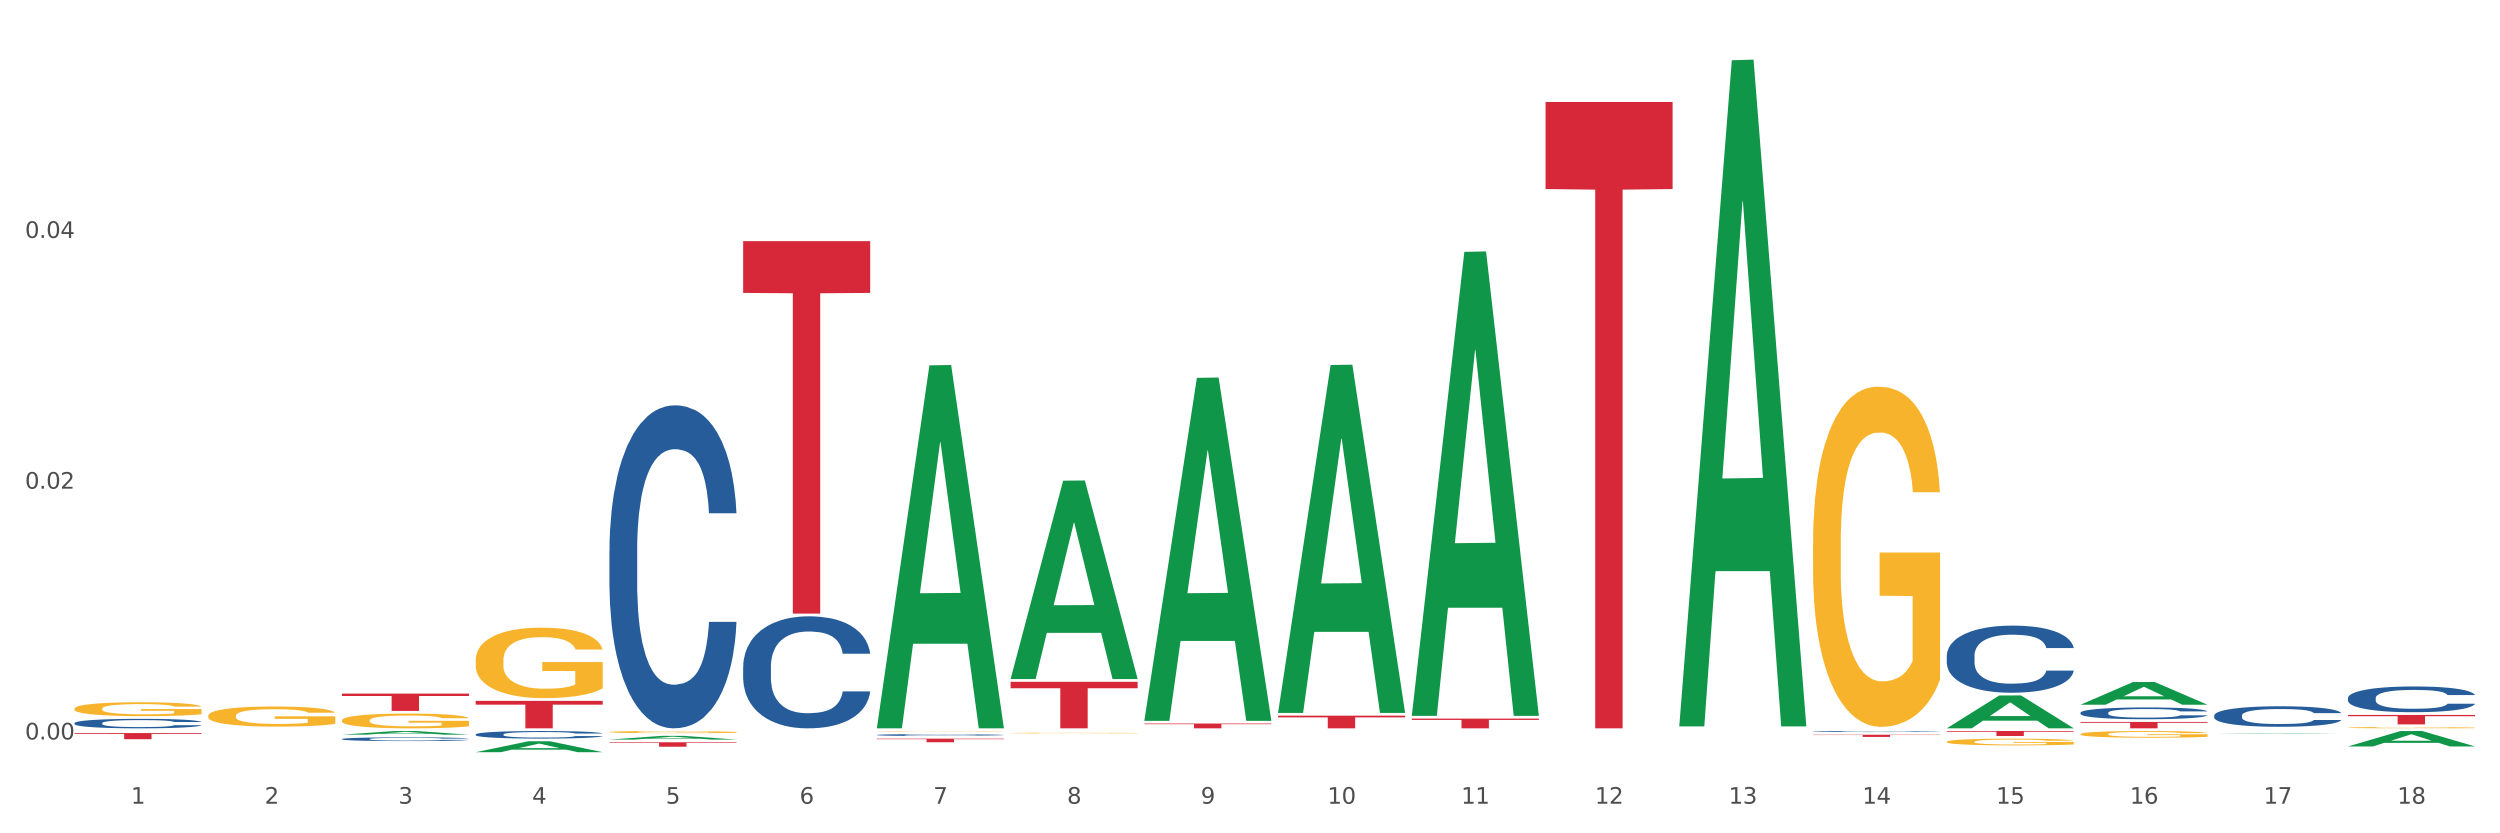<?xml version="1.0" encoding="utf-8" standalone="no"?>
<!DOCTYPE svg PUBLIC "-//W3C//DTD SVG 1.1//EN"
  "http://www.w3.org/Graphics/SVG/1.1/DTD/svg11.dtd">
<svg xmlns:xlink="http://www.w3.org/1999/xlink" width="1080pt" height="360pt" viewBox="0 0 1080 360" xmlns="http://www.w3.org/2000/svg" version="1.1">
 <rect x="0" y="0" width="1080" height="360" fill="#333333" stroke="none"/>
 <defs>
  <style type="text/css">*{stroke-linejoin: round; stroke-linecap: butt}</style>
 </defs>
 <g id="figure_1">
  <g id="patch_1">
   <path d="M 0 360 
L 1080 360 
L 1080 0 
L 0 0 
z
" style="fill: #ffffff; stroke: #ffffff; stroke-linejoin: miter"/>
  </g>
  <g id="axes_1">
   <g id="matplotlib.axis_1">
    <g id="xtick_1">
     <g id="text_1">
      <!-- 1 -->
      <g style="fill: #4d4d4d" transform="translate(56.563 347.204) scale(0.096 -0.096)">
       <defs>
        <path id="DejaVuSans-31" d="M 794 531 
L 1825 531 
L 1825 4091 
L 703 3866 
L 703 4441 
L 1819 4666 
L 2450 4666 
L 2450 531 
L 3481 531 
L 3481 0 
L 794 0 
L 794 531 
z
" transform="scale(0.016)"/>
       </defs>
       <use xlink:href="#DejaVuSans-31"/>
      </g>
     </g>
    </g>
    <g id="xtick_2">
     <g id="text_2">
      <!-- 2 -->
      <g style="fill: #4d4d4d" transform="translate(114.336 347.204) scale(0.096 -0.096)">
       <defs>
        <path id="DejaVuSans-32" d="M 1228 531 
L 3431 531 
L 3431 0 
L 469 0 
L 469 531 
Q 828 903 1448 1529 
Q 2069 2156 2228 2338 
Q 2531 2678 2651 2914 
Q 2772 3150 2772 3378 
Q 2772 3750 2511 3984 
Q 2250 4219 1831 4219 
Q 1534 4219 1204 4116 
Q 875 4013 500 3803 
L 500 4441 
Q 881 4594 1212 4672 
Q 1544 4750 1819 4750 
Q 2544 4750 2975 4387 
Q 3406 4025 3406 3419 
Q 3406 3131 3298 2873 
Q 3191 2616 2906 2266 
Q 2828 2175 2409 1742 
Q 1991 1309 1228 531 
z
" transform="scale(0.016)"/>
       </defs>
       <use xlink:href="#DejaVuSans-32"/>
      </g>
     </g>
    </g>
    <g id="xtick_3">
     <g id="text_3">
      <!-- 3 -->
      <g style="fill: #4d4d4d" transform="translate(172.109 347.204) scale(0.096 -0.096)">
       <defs>
        <path id="DejaVuSans-33" d="M 2597 2516 
Q 3050 2419 3304 2112 
Q 3559 1806 3559 1356 
Q 3559 666 3084 287 
Q 2609 -91 1734 -91 
Q 1441 -91 1130 -33 
Q 819 25 488 141 
L 488 750 
Q 750 597 1062 519 
Q 1375 441 1716 441 
Q 2309 441 2620 675 
Q 2931 909 2931 1356 
Q 2931 1769 2642 2001 
Q 2353 2234 1838 2234 
L 1294 2234 
L 1294 2753 
L 1863 2753 
Q 2328 2753 2575 2939 
Q 2822 3125 2822 3475 
Q 2822 3834 2567 4026 
Q 2313 4219 1838 4219 
Q 1578 4219 1281 4162 
Q 984 4106 628 3988 
L 628 4550 
Q 988 4650 1302 4700 
Q 1616 4750 1894 4750 
Q 2613 4750 3031 4423 
Q 3450 4097 3450 3541 
Q 3450 3153 3228 2886 
Q 3006 2619 2597 2516 
z
" transform="scale(0.016)"/>
       </defs>
       <use xlink:href="#DejaVuSans-33"/>
      </g>
     </g>
    </g>
    <g id="xtick_4">
     <g id="text_4">
      <!-- 4 -->
      <g style="fill: #4d4d4d" transform="translate(229.882 347.204) scale(0.096 -0.096)">
       <defs>
        <path id="DejaVuSans-34" d="M 2419 4116 
L 825 1625 
L 2419 1625 
L 2419 4116 
z
M 2253 4666 
L 3047 4666 
L 3047 1625 
L 3713 1625 
L 3713 1100 
L 3047 1100 
L 3047 0 
L 2419 0 
L 2419 1100 
L 313 1100 
L 313 1709 
L 2253 4666 
z
" transform="scale(0.016)"/>
       </defs>
       <use xlink:href="#DejaVuSans-34"/>
      </g>
     </g>
    </g>
    <g id="xtick_5">
     <g id="text_5">
      <!-- 5 -->
      <g style="fill: #4d4d4d" transform="translate(287.655 347.204) scale(0.096 -0.096)">
       <defs>
        <path id="DejaVuSans-35" d="M 691 4666 
L 3169 4666 
L 3169 4134 
L 1269 4134 
L 1269 2991 
Q 1406 3038 1543 3061 
Q 1681 3084 1819 3084 
Q 2600 3084 3056 2656 
Q 3513 2228 3513 1497 
Q 3513 744 3044 326 
Q 2575 -91 1722 -91 
Q 1428 -91 1123 -41 
Q 819 9 494 109 
L 494 744 
Q 775 591 1075 516 
Q 1375 441 1709 441 
Q 2250 441 2565 725 
Q 2881 1009 2881 1497 
Q 2881 1984 2565 2268 
Q 2250 2553 1709 2553 
Q 1456 2553 1204 2497 
Q 953 2441 691 2322 
L 691 4666 
z
" transform="scale(0.016)"/>
       </defs>
       <use xlink:href="#DejaVuSans-35"/>
      </g>
     </g>
    </g>
    <g id="xtick_6">
     <g id="text_6">
      <!-- 6 -->
      <g style="fill: #4d4d4d" transform="translate(345.428 347.204) scale(0.096 -0.096)">
       <defs>
        <path id="DejaVuSans-36" d="M 2113 2584 
Q 1688 2584 1439 2293 
Q 1191 2003 1191 1497 
Q 1191 994 1439 701 
Q 1688 409 2113 409 
Q 2538 409 2786 701 
Q 3034 994 3034 1497 
Q 3034 2003 2786 2293 
Q 2538 2584 2113 2584 
z
M 3366 4563 
L 3366 3988 
Q 3128 4100 2886 4159 
Q 2644 4219 2406 4219 
Q 1781 4219 1451 3797 
Q 1122 3375 1075 2522 
Q 1259 2794 1537 2939 
Q 1816 3084 2150 3084 
Q 2853 3084 3261 2657 
Q 3669 2231 3669 1497 
Q 3669 778 3244 343 
Q 2819 -91 2113 -91 
Q 1303 -91 875 529 
Q 447 1150 447 2328 
Q 447 3434 972 4092 
Q 1497 4750 2381 4750 
Q 2619 4750 2861 4703 
Q 3103 4656 3366 4563 
z
" transform="scale(0.016)"/>
       </defs>
       <use xlink:href="#DejaVuSans-36"/>
      </g>
     </g>
    </g>
    <g id="xtick_7">
     <g id="text_7">
      <!-- 7 -->
      <g style="fill: #4d4d4d" transform="translate(403.201 347.204) scale(0.096 -0.096)">
       <defs>
        <path id="DejaVuSans-37" d="M 525 4666 
L 3525 4666 
L 3525 4397 
L 1831 0 
L 1172 0 
L 2766 4134 
L 525 4134 
L 525 4666 
z
" transform="scale(0.016)"/>
       </defs>
       <use xlink:href="#DejaVuSans-37"/>
      </g>
     </g>
    </g>
    <g id="xtick_8">
     <g id="text_8">
      <!-- 8 -->
      <g style="fill: #4d4d4d" transform="translate(460.974 347.204) scale(0.096 -0.096)">
       <defs>
        <path id="DejaVuSans-38" d="M 2034 2216 
Q 1584 2216 1326 1975 
Q 1069 1734 1069 1313 
Q 1069 891 1326 650 
Q 1584 409 2034 409 
Q 2484 409 2743 651 
Q 3003 894 3003 1313 
Q 3003 1734 2745 1975 
Q 2488 2216 2034 2216 
z
M 1403 2484 
Q 997 2584 770 2862 
Q 544 3141 544 3541 
Q 544 4100 942 4425 
Q 1341 4750 2034 4750 
Q 2731 4750 3128 4425 
Q 3525 4100 3525 3541 
Q 3525 3141 3298 2862 
Q 3072 2584 2669 2484 
Q 3125 2378 3379 2068 
Q 3634 1759 3634 1313 
Q 3634 634 3220 271 
Q 2806 -91 2034 -91 
Q 1263 -91 848 271 
Q 434 634 434 1313 
Q 434 1759 690 2068 
Q 947 2378 1403 2484 
z
M 1172 3481 
Q 1172 3119 1398 2916 
Q 1625 2713 2034 2713 
Q 2441 2713 2670 2916 
Q 2900 3119 2900 3481 
Q 2900 3844 2670 4047 
Q 2441 4250 2034 4250 
Q 1625 4250 1398 4047 
Q 1172 3844 1172 3481 
z
" transform="scale(0.016)"/>
       </defs>
       <use xlink:href="#DejaVuSans-38"/>
      </g>
     </g>
    </g>
    <g id="xtick_9">
     <g id="text_9">
      <!-- 9 -->
      <g style="fill: #4d4d4d" transform="translate(518.747 347.204) scale(0.096 -0.096)">
       <defs>
        <path id="DejaVuSans-39" d="M 703 97 
L 703 672 
Q 941 559 1184 500 
Q 1428 441 1663 441 
Q 2288 441 2617 861 
Q 2947 1281 2994 2138 
Q 2813 1869 2534 1725 
Q 2256 1581 1919 1581 
Q 1219 1581 811 2004 
Q 403 2428 403 3163 
Q 403 3881 828 4315 
Q 1253 4750 1959 4750 
Q 2769 4750 3195 4129 
Q 3622 3509 3622 2328 
Q 3622 1225 3098 567 
Q 2575 -91 1691 -91 
Q 1453 -91 1209 -44 
Q 966 3 703 97 
z
M 1959 2075 
Q 2384 2075 2632 2365 
Q 2881 2656 2881 3163 
Q 2881 3666 2632 3958 
Q 2384 4250 1959 4250 
Q 1534 4250 1286 3958 
Q 1038 3666 1038 3163 
Q 1038 2656 1286 2365 
Q 1534 2075 1959 2075 
z
" transform="scale(0.016)"/>
       </defs>
       <use xlink:href="#DejaVuSans-39"/>
      </g>
     </g>
    </g>
    <g id="xtick_10">
     <g id="text_10">
      <!-- 10 -->
      <g style="fill: #4d4d4d" transform="translate(573.466 347.204) scale(0.096 -0.096)">
       <defs>
        <path id="DejaVuSans-30" d="M 2034 4250 
Q 1547 4250 1301 3770 
Q 1056 3291 1056 2328 
Q 1056 1369 1301 889 
Q 1547 409 2034 409 
Q 2525 409 2770 889 
Q 3016 1369 3016 2328 
Q 3016 3291 2770 3770 
Q 2525 4250 2034 4250 
z
M 2034 4750 
Q 2819 4750 3233 4129 
Q 3647 3509 3647 2328 
Q 3647 1150 3233 529 
Q 2819 -91 2034 -91 
Q 1250 -91 836 529 
Q 422 1150 422 2328 
Q 422 3509 836 4129 
Q 1250 4750 2034 4750 
z
" transform="scale(0.016)"/>
       </defs>
       <use xlink:href="#DejaVuSans-31"/>
       <use xlink:href="#DejaVuSans-30" transform="translate(63.623 0)"/>
      </g>
     </g>
    </g>
    <g id="xtick_11">
     <g id="text_11">
      <!-- 11 -->
      <g style="fill: #4d4d4d" transform="translate(631.239 347.204) scale(0.096 -0.096)">
       <use xlink:href="#DejaVuSans-31"/>
       <use xlink:href="#DejaVuSans-31" transform="translate(63.623 0)"/>
      </g>
     </g>
    </g>
    <g id="xtick_12">
     <g id="text_12">
      <!-- 12 -->
      <g style="fill: #4d4d4d" transform="translate(689.012 347.204) scale(0.096 -0.096)">
       <use xlink:href="#DejaVuSans-31"/>
       <use xlink:href="#DejaVuSans-32" transform="translate(63.623 0)"/>
      </g>
     </g>
    </g>
    <g id="xtick_13">
     <g id="text_13">
      <!-- 13 -->
      <g style="fill: #4d4d4d" transform="translate(746.785 347.204) scale(0.096 -0.096)">
       <use xlink:href="#DejaVuSans-31"/>
       <use xlink:href="#DejaVuSans-33" transform="translate(63.623 0)"/>
      </g>
     </g>
    </g>
    <g id="xtick_14">
     <g id="text_14">
      <!-- 14 -->
      <g style="fill: #4d4d4d" transform="translate(804.558 347.204) scale(0.096 -0.096)">
       <use xlink:href="#DejaVuSans-31"/>
       <use xlink:href="#DejaVuSans-34" transform="translate(63.623 0)"/>
      </g>
     </g>
    </g>
    <g id="xtick_15">
     <g id="text_15">
      <!-- 15 -->
      <g style="fill: #4d4d4d" transform="translate(862.331 347.204) scale(0.096 -0.096)">
       <use xlink:href="#DejaVuSans-31"/>
       <use xlink:href="#DejaVuSans-35" transform="translate(63.623 0)"/>
      </g>
     </g>
    </g>
    <g id="xtick_16">
     <g id="text_16">
      <!-- 16 -->
      <g style="fill: #4d4d4d" transform="translate(920.104 347.204) scale(0.096 -0.096)">
       <use xlink:href="#DejaVuSans-31"/>
       <use xlink:href="#DejaVuSans-36" transform="translate(63.623 0)"/>
      </g>
     </g>
    </g>
    <g id="xtick_17">
     <g id="text_17">
      <!-- 17 -->
      <g style="fill: #4d4d4d" transform="translate(977.877 347.204) scale(0.096 -0.096)">
       <use xlink:href="#DejaVuSans-31"/>
       <use xlink:href="#DejaVuSans-37" transform="translate(63.623 0)"/>
      </g>
     </g>
    </g>
    <g id="xtick_18">
     <g id="text_18">
      <!-- 18 -->
      <g style="fill: #4d4d4d" transform="translate(1035.65 347.204) scale(0.096 -0.096)">
       <use xlink:href="#DejaVuSans-31"/>
       <use xlink:href="#DejaVuSans-38" transform="translate(63.623 0)"/>
      </g>
     </g>
    </g>
    <g id="xtick_19"/>
    <g id="xtick_20"/>
    <g id="xtick_21"/>
    <g id="xtick_22"/>
    <g id="xtick_23"/>
    <g id="xtick_24"/>
    <g id="xtick_25"/>
    <g id="xtick_26"/>
    <g id="xtick_27"/>
    <g id="xtick_28"/>
    <g id="xtick_29"/>
    <g id="xtick_30"/>
    <g id="xtick_31"/>
    <g id="xtick_32"/>
    <g id="xtick_33"/>
    <g id="xtick_34"/>
    <g id="xtick_35"/>
   </g>
   <g id="matplotlib.axis_2">
    <g id="ytick_1">
     <g id="text_19">
      <!-- 0.00 -->
      <g style="fill: #4d4d4d" transform="translate(10.8 319.451) scale(0.096 -0.096)">
       <defs>
        <path id="DejaVuSans-2e" d="M 684 794 
L 1344 794 
L 1344 0 
L 684 0 
L 684 794 
z
" transform="scale(0.016)"/>
       </defs>
       <use xlink:href="#DejaVuSans-30"/>
       <use xlink:href="#DejaVuSans-2e" transform="translate(63.623 0)"/>
       <use xlink:href="#DejaVuSans-30" transform="translate(95.41 0)"/>
       <use xlink:href="#DejaVuSans-30" transform="translate(159.033 0)"/>
      </g>
     </g>
    </g>
    <g id="ytick_2">
     <g id="text_20">
      <!-- 0.02 -->
      <g style="fill: #4d4d4d" transform="translate(10.8 211.115) scale(0.096 -0.096)">
       <use xlink:href="#DejaVuSans-30"/>
       <use xlink:href="#DejaVuSans-2e" transform="translate(63.623 0)"/>
       <use xlink:href="#DejaVuSans-30" transform="translate(95.41 0)"/>
       <use xlink:href="#DejaVuSans-32" transform="translate(159.033 0)"/>
      </g>
     </g>
    </g>
    <g id="ytick_3">
     <g id="text_21">
      <!-- 0.04 -->
      <g style="fill: #4d4d4d" transform="translate(10.8 102.779) scale(0.096 -0.096)">
       <use xlink:href="#DejaVuSans-30"/>
       <use xlink:href="#DejaVuSans-2e" transform="translate(63.623 0)"/>
       <use xlink:href="#DejaVuSans-30" transform="translate(95.41 0)"/>
       <use xlink:href="#DejaVuSans-34" transform="translate(159.033 0)"/>
      </g>
     </g>
    </g>
    <g id="ytick_4"/>
    <g id="ytick_5"/>
    <g id="ytick_6"/>
   </g>
   <g id="PolyCollection_1">
    <path d="M 147.721 317.373 
L 147.778 317.372 
L 170.41 315.805 
L 179.803 315.804 
L 202.605 317.376 
L 191.742 317.376 
L 186.819 317.01 
L 163.451 317.01 
L 163.281 317.016 
L 158.528 317.376 
L 147.721 317.376 
L 147.721 317.373 
L 166.393 316.791 
L 183.877 316.79 
L 175.22 316.139 
L 175.107 316.136 
L 174.993 316.14 
L 166.336 316.79 
L 166.393 316.791 
L 147.721 317.373 
z
" clip-path="url(#p569df1c7ef)" style="fill: #109648"/>
    <path d="M 205.494 324.941 
L 205.551 324.936 
L 228.183 320.233 
L 237.576 320.229 
L 260.378 324.95 
L 249.515 324.95 
L 244.592 323.85 
L 221.224 323.85 
L 221.054 323.868 
L 216.301 324.95 
L 205.494 324.95 
L 205.494 324.941 
L 224.166 323.194 
L 241.65 323.19 
L 232.993 321.235 
L 232.88 321.226 
L 232.766 321.239 
L 224.109 323.19 
L 224.166 323.194 
L 205.494 324.941 
z
" clip-path="url(#p569df1c7ef)" style="fill: #109648"/>
    <path d="M 263.267 319.498 
L 263.324 319.497 
L 285.956 317.887 
L 295.349 317.885 
L 318.151 319.501 
L 307.288 319.501 
L 302.365 319.125 
L 278.997 319.125 
L 278.827 319.131 
L 274.074 319.501 
L 263.267 319.501 
L 263.267 319.498 
L 281.939 318.9 
L 299.423 318.899 
L 290.766 318.23 
L 290.653 318.227 
L 290.539 318.231 
L 281.882 318.899 
L 281.939 318.9 
L 263.267 319.498 
z
" clip-path="url(#p569df1c7ef)" style="fill: #109648"/>
    <path d="M 378.813 314.349 
L 378.869 314.201 
L 401.502 157.826 
L 410.895 157.679 
L 433.697 314.643 
L 422.834 314.643 
L 417.911 278.092 
L 394.543 278.092 
L 394.373 278.682 
L 389.62 314.643 
L 378.813 314.643 
L 378.813 314.349 
L 397.485 256.279 
L 414.969 256.132 
L 406.312 191.135 
L 406.198 190.84 
L 406.085 191.282 
L 397.428 256.132 
L 397.485 256.279 
L 378.813 314.349 
z
" clip-path="url(#p569df1c7ef)" style="fill: #109648"/>
    <path d="M 263.267 320.661 
L 318.151 320.661 
L 318.151 320.929 
L 296.562 320.931 
L 296.562 322.586 
L 284.726 322.586 
L 284.726 320.931 
L 263.267 320.929 
L 263.267 320.663 
L 263.267 320.661 
z
" clip-path="url(#p569df1c7ef)" style="fill: #d62839"/>
    <path d="M 321.04 104.179 
L 375.924 104.179 
L 375.924 126.54 
L 354.335 126.692 
L 354.335 265.09 
L 342.499 265.09 
L 342.499 126.692 
L 321.04 126.54 
L 321.04 104.33 
L 321.04 104.179 
z
" clip-path="url(#p569df1c7ef)" style="fill: #d62839"/>
    <path d="M 378.813 319.105 
L 433.697 319.105 
L 433.697 319.323 
L 412.108 319.324 
L 412.108 320.67 
L 400.272 320.67 
L 400.272 319.324 
L 378.813 319.323 
L 378.813 319.107 
L 378.813 319.105 
z
" clip-path="url(#p569df1c7ef)" style="fill: #d62839"/>
    <path d="M 609.905 310.422 
L 664.789 310.422 
L 664.789 311.009 
L 643.2 311.013 
L 643.2 314.643 
L 631.364 314.643 
L 631.364 311.013 
L 609.905 311.009 
L 609.905 310.426 
L 609.905 310.422 
z
" clip-path="url(#p569df1c7ef)" style="fill: #d62839"/>
    <path d="M 956.543 317.095 
L 956.599 317.095 
L 979.232 316.892 
L 988.625 316.891 
L 1011.427 317.095 
L 1000.563 317.095 
L 995.641 317.048 
L 972.272 317.048 
L 972.103 317.048 
L 967.35 317.095 
L 956.543 317.095 
L 956.543 317.095 
L 975.215 317.019 
L 992.698 317.019 
L 984.041 316.935 
L 983.928 316.934 
L 983.815 316.935 
L 975.158 317.019 
L 975.215 317.019 
L 956.543 317.095 
z
" clip-path="url(#p569df1c7ef)" style="fill: #109648"/>
    <path d="M 205.494 302.762 
L 260.378 302.762 
L 260.378 304.413 
L 238.789 304.424 
L 238.789 314.643 
L 226.953 314.643 
L 226.953 304.424 
L 205.494 304.413 
L 205.494 302.773 
L 205.494 302.762 
z
" clip-path="url(#p569df1c7ef)" style="fill: #d62839"/>
    <path d="M 147.721 299.629 
L 202.605 299.629 
L 202.605 300.669 
L 181.016 300.676 
L 181.016 307.111 
L 169.18 307.111 
L 169.18 300.676 
L 147.721 300.669 
L 147.721 299.636 
L 147.721 299.629 
z
" clip-path="url(#p569df1c7ef)" style="fill: #d62839"/>
    <path d="M 32.175 316.674 
L 87.059 316.674 
L 87.059 317.042 
L 65.47 317.045 
L 65.47 319.328 
L 53.635 319.328 
L 53.635 317.045 
L 32.175 317.042 
L 32.175 316.676 
L 32.175 316.674 
z
" clip-path="url(#p569df1c7ef)" style="fill: #d62839"/>
    <path d="M 898.77 311.864 
L 953.654 311.864 
L 953.654 312.25 
L 932.064 312.253 
L 932.064 314.643 
L 920.229 314.643 
L 920.229 312.253 
L 898.77 312.25 
L 898.77 311.866 
L 898.77 311.864 
z
" clip-path="url(#p569df1c7ef)" style="fill: #d62839"/>
    <path d="M 840.997 315.804 
L 895.881 315.804 
L 895.881 316.102 
L 874.291 316.104 
L 874.291 317.948 
L 862.456 317.948 
L 862.456 316.104 
L 840.997 316.102 
L 840.997 315.806 
L 840.997 315.804 
z
" clip-path="url(#p569df1c7ef)" style="fill: #d62839"/>
    <path d="M 783.224 317.403 
L 838.108 317.403 
L 838.108 317.535 
L 816.519 317.536 
L 816.519 318.353 
L 804.683 318.353 
L 804.683 317.536 
L 783.224 317.535 
L 783.224 317.404 
L 783.224 317.403 
z
" clip-path="url(#p569df1c7ef)" style="fill: #d62839"/>
    <path d="M 667.678 44.069 
L 722.562 44.069 
L 722.562 81.67 
L 700.973 81.924 
L 700.973 314.643 
L 689.137 314.643 
L 689.137 81.924 
L 667.678 81.67 
L 667.678 44.323 
L 667.678 44.069 
z
" clip-path="url(#p569df1c7ef)" style="fill: #d62839"/>
    <path d="M 898.77 304.436 
L 898.826 304.427 
L 921.459 294.639 
L 930.852 294.63 
L 953.654 304.455 
L 942.79 304.455 
L 937.868 302.167 
L 914.499 302.167 
L 914.33 302.204 
L 909.577 304.455 
L 898.77 304.455 
L 898.77 304.436 
L 917.442 300.802 
L 934.925 300.792 
L 926.268 296.724 
L 926.155 296.706 
L 926.042 296.733 
L 917.385 300.792 
L 917.442 300.802 
L 898.77 304.436 
z
" clip-path="url(#p569df1c7ef)" style="fill: #109648"/>
    <path d="M 1014.316 322.453 
L 1014.372 322.447 
L 1037.005 315.81 
L 1046.398 315.804 
L 1069.2 322.466 
L 1058.336 322.466 
L 1053.414 320.914 
L 1030.045 320.914 
L 1029.876 320.939 
L 1025.123 322.466 
L 1014.316 322.466 
L 1014.316 322.453 
L 1032.988 319.989 
L 1050.471 319.982 
L 1041.814 317.224 
L 1041.701 317.211 
L 1041.588 317.23 
L 1032.931 319.982 
L 1032.988 319.989 
L 1014.316 322.453 
z
" clip-path="url(#p569df1c7ef)" style="fill: #109648"/>
    <path d="M 552.132 309.161 
L 607.016 309.161 
L 607.016 309.923 
L 585.427 309.928 
L 585.427 314.643 
L 573.591 314.643 
L 573.591 309.928 
L 552.132 309.923 
L 552.132 309.167 
L 552.132 309.161 
z
" clip-path="url(#p569df1c7ef)" style="fill: #d62839"/>
    <path d="M 1014.316 308.837 
L 1069.2 308.837 
L 1069.2 309.406 
L 1047.61 309.409 
L 1047.61 312.927 
L 1035.775 312.927 
L 1035.775 309.409 
L 1014.316 309.406 
L 1014.316 308.841 
L 1014.316 308.837 
z
" clip-path="url(#p569df1c7ef)" style="fill: #d62839"/>
    <path d="M 436.586 293.207 
L 436.642 293.126 
L 459.275 207.649 
L 468.668 207.568 
L 491.47 293.368 
L 480.606 293.368 
L 475.684 273.388 
L 452.316 273.388 
L 452.146 273.711 
L 447.393 293.368 
L 436.586 293.368 
L 436.586 293.207 
L 455.258 261.465 
L 472.742 261.384 
L 464.085 225.856 
L 463.971 225.695 
L 463.858 225.936 
L 455.201 261.384 
L 455.258 261.465 
L 436.586 293.207 
z
" clip-path="url(#p569df1c7ef)" style="fill: #109648"/>
    <path d="M 494.359 311.137 
L 494.415 310.998 
L 517.048 163.229 
L 526.441 163.09 
L 549.243 311.416 
L 538.379 311.416 
L 533.457 276.876 
L 510.089 276.876 
L 509.919 277.433 
L 505.166 311.416 
L 494.359 311.416 
L 494.359 311.137 
L 513.031 256.263 
L 530.515 256.124 
L 521.858 194.705 
L 521.744 194.426 
L 521.631 194.844 
L 512.974 256.124 
L 513.031 256.263 
L 494.359 311.137 
z
" clip-path="url(#p569df1c7ef)" style="fill: #109648"/>
    <path d="M 840.997 314.617 
L 841.053 314.603 
L 863.686 300.435 
L 873.079 300.422 
L 895.881 314.643 
L 885.017 314.643 
L 880.095 311.332 
L 856.726 311.332 
L 856.557 311.385 
L 851.804 314.643 
L 840.997 314.643 
L 840.997 314.617 
L 859.669 309.355 
L 877.152 309.342 
L 868.495 303.453 
L 868.382 303.426 
L 868.269 303.466 
L 859.612 309.342 
L 859.669 309.355 
L 840.997 314.617 
z
" clip-path="url(#p569df1c7ef)" style="fill: #109648"/>
    <path d="M 725.451 313.274 
L 725.507 313.004 
L 748.14 26.03 
L 757.533 25.759 
L 780.335 313.815 
L 769.471 313.815 
L 764.549 246.737 
L 741.181 246.737 
L 741.011 247.819 
L 736.258 313.815 
L 725.451 313.815 
L 725.451 313.274 
L 744.123 206.707 
L 761.607 206.437 
L 752.95 87.157 
L 752.836 86.616 
L 752.723 87.428 
L 744.066 206.437 
L 744.123 206.707 
L 725.451 313.274 
z
" clip-path="url(#p569df1c7ef)" style="fill: #109648"/>
    <path d="M 552.132 307.719 
L 552.188 307.577 
L 574.821 157.684 
L 584.214 157.542 
L 607.016 308.001 
L 596.152 308.001 
L 591.23 272.965 
L 567.862 272.965 
L 567.692 273.53 
L 562.939 308.001 
L 552.132 308.001 
L 552.132 307.719 
L 570.804 252.056 
L 588.288 251.915 
L 579.631 189.612 
L 579.517 189.329 
L 579.404 189.753 
L 570.747 251.915 
L 570.804 252.056 
L 552.132 307.719 
z
" clip-path="url(#p569df1c7ef)" style="fill: #109648"/>
    <path d="M 609.905 308.885 
L 609.961 308.697 
L 632.594 108.806 
L 641.987 108.617 
L 664.789 309.262 
L 653.925 309.262 
L 649.003 262.539 
L 625.635 262.539 
L 625.465 263.293 
L 620.712 309.262 
L 609.905 309.262 
L 609.905 308.885 
L 628.577 234.656 
L 646.061 234.468 
L 637.404 151.384 
L 637.29 151.007 
L 637.177 151.572 
L 628.52 234.468 
L 628.577 234.656 
L 609.905 308.885 
z
" clip-path="url(#p569df1c7ef)" style="fill: #109648"/>
    <path d="M 436.586 294.528 
L 491.47 294.528 
L 491.47 297.324 
L 469.881 297.342 
L 469.881 314.643 
L 458.045 314.643 
L 458.045 297.342 
L 436.586 297.324 
L 436.586 294.547 
L 436.586 294.528 
z
" clip-path="url(#p569df1c7ef)" style="fill: #d62839"/>
    <path d="M 494.359 312.576 
L 549.243 312.576 
L 549.243 312.863 
L 527.654 312.865 
L 527.654 314.643 
L 515.818 314.643 
L 515.818 312.865 
L 494.359 312.863 
L 494.359 312.578 
L 494.359 312.576 
z
" clip-path="url(#p569df1c7ef)" style="fill: #d62839"/>
    <path d="M 32.175 306.151 
L 32.24 306.146 
L 32.24 305.949 
L 32.369 305.779 
L 33.017 305.368 
L 33.989 305.029 
L 34.702 304.848 
L 35.415 304.7 
L 36.257 304.552 
L 37.294 304.399 
L 39.173 304.175 
L 40.34 304.06 
L 41.765 303.939 
L 44.357 303.764 
L 46.236 303.666 
L 48.18 303.583 
L 51.355 303.485 
L 53.429 303.441 
L 55.632 303.408 
L 58.289 303.386 
L 60.298 303.381 
L 64.704 303.397 
L 68.462 303.447 
L 70.277 303.485 
L 72.609 303.551 
L 73.84 303.594 
L 75.849 303.682 
L 77.923 303.797 
L 79.348 303.896 
L 81.487 304.082 
L 83.107 304.268 
L 84.597 304.498 
L 85.375 304.657 
L 85.958 304.804 
L 86.476 304.974 
L 86.995 305.242 
L 75.331 305.242 
L 74.877 305.051 
L 74.164 304.87 
L 73.128 304.695 
L 72.22 304.585 
L 70.665 304.448 
L 69.24 304.361 
L 67.749 304.295 
L 65.935 304.24 
L 64.509 304.213 
L 62.501 304.191 
L 58.548 304.197 
L 55.891 304.24 
L 54.077 304.295 
L 52.911 304.344 
L 51.874 304.399 
L 50.707 304.476 
L 49.347 304.591 
L 48.375 304.695 
L 47.403 304.826 
L 46.625 304.958 
L 45.912 305.111 
L 45.329 305.275 
L 44.876 305.445 
L 44.487 305.653 
L 44.163 305.998 
L 44.163 306.748 
L 44.292 306.918 
L 44.616 307.142 
L 45.005 307.312 
L 45.653 307.514 
L 46.236 307.651 
L 47.338 307.848 
L 48.569 308.012 
L 49.541 308.117 
L 50.513 308.204 
L 52.198 308.325 
L 54.077 308.423 
L 55.697 308.483 
L 57.9 308.538 
L 59.39 308.56 
L 60.686 308.571 
L 63.861 308.571 
L 66.129 308.554 
L 68.657 308.516 
L 70.601 308.467 
L 72.22 308.407 
L 74.035 308.308 
L 75.201 308.215 
L 75.201 307.071 
L 60.946 307.065 
L 60.946 306.304 
L 87.059 306.304 
L 87.059 308.538 
L 85.958 308.653 
L 84.727 308.757 
L 83.431 308.85 
L 81.487 308.965 
L 79.154 309.075 
L 77.08 309.151 
L 74.877 309.217 
L 72.285 309.277 
L 68.916 309.332 
L 66.842 309.354 
L 64.25 309.37 
L 61.205 309.376 
L 58.548 309.365 
L 55.956 309.337 
L 53.235 309.288 
L 50.578 309.217 
L 48.569 309.146 
L 46.56 309.058 
L 44.422 308.943 
L 42.737 308.834 
L 41.441 308.735 
L 40.016 308.609 
L 38.46 308.445 
L 37.294 308.297 
L 36.257 308.144 
L 35.156 307.947 
L 34.378 307.777 
L 33.601 307.564 
L 33.147 307.405 
L 32.629 307.158 
L 32.24 306.814 
L 32.175 306.151 
z
" clip-path="url(#p569df1c7ef)" style="fill: #f7b32b"/>
    <path d="M 89.948 309.229 
L 90.013 309.221 
L 90.013 308.936 
L 90.142 308.69 
L 90.79 308.095 
L 91.762 307.603 
L 92.475 307.341 
L 93.188 307.126 
L 94.03 306.912 
L 95.067 306.69 
L 96.946 306.364 
L 98.113 306.198 
L 99.538 306.023 
L 102.13 305.769 
L 104.009 305.626 
L 105.953 305.507 
L 109.128 305.365 
L 111.202 305.301 
L 113.405 305.253 
L 116.062 305.222 
L 118.071 305.214 
L 122.477 305.238 
L 126.235 305.309 
L 128.049 305.365 
L 130.382 305.46 
L 131.613 305.523 
L 133.622 305.65 
L 135.696 305.817 
L 137.121 305.96 
L 139.26 306.23 
L 140.88 306.499 
L 142.37 306.833 
L 143.148 307.063 
L 143.731 307.277 
L 144.249 307.523 
L 144.768 307.912 
L 133.104 307.912 
L 132.65 307.634 
L 131.937 307.372 
L 130.901 307.118 
L 129.993 306.96 
L 128.438 306.761 
L 127.013 306.634 
L 125.522 306.539 
L 123.708 306.46 
L 122.282 306.42 
L 120.274 306.388 
L 116.321 306.396 
L 113.664 306.46 
L 111.85 306.539 
L 110.684 306.611 
L 109.647 306.69 
L 108.48 306.801 
L 107.12 306.968 
L 106.148 307.118 
L 105.176 307.309 
L 104.398 307.499 
L 103.685 307.722 
L 103.102 307.96 
L 102.648 308.206 
L 102.26 308.507 
L 101.936 309.007 
L 101.936 310.094 
L 102.065 310.34 
L 102.389 310.666 
L 102.778 310.912 
L 103.426 311.205 
L 104.009 311.404 
L 105.111 311.69 
L 106.342 311.928 
L 107.314 312.078 
L 108.286 312.205 
L 109.971 312.38 
L 111.85 312.523 
L 113.47 312.61 
L 115.673 312.689 
L 117.163 312.721 
L 118.459 312.737 
L 121.634 312.737 
L 123.902 312.713 
L 126.43 312.658 
L 128.373 312.586 
L 129.993 312.499 
L 131.808 312.356 
L 132.974 312.221 
L 132.974 310.563 
L 118.719 310.555 
L 118.719 309.452 
L 144.832 309.452 
L 144.832 312.689 
L 143.731 312.856 
L 142.5 313.007 
L 141.204 313.142 
L 139.26 313.308 
L 136.927 313.467 
L 134.853 313.578 
L 132.65 313.674 
L 130.058 313.761 
L 126.689 313.84 
L 124.615 313.872 
L 122.023 313.896 
L 118.978 313.904 
L 116.321 313.888 
L 113.729 313.848 
L 111.007 313.777 
L 108.351 313.674 
L 106.342 313.57 
L 104.333 313.443 
L 102.195 313.277 
L 100.51 313.118 
L 99.214 312.975 
L 97.789 312.793 
L 96.233 312.555 
L 95.067 312.34 
L 94.03 312.118 
L 92.929 311.832 
L 92.151 311.586 
L 91.374 311.277 
L 90.92 311.047 
L 90.402 310.69 
L 90.013 310.19 
L 89.948 309.229 
z
" clip-path="url(#p569df1c7ef)" style="fill: #f7b32b"/>
    <path d="M 147.721 311.216 
L 147.786 311.21 
L 147.786 311 
L 147.915 310.82 
L 148.563 310.384 
L 149.535 310.023 
L 150.248 309.831 
L 150.961 309.674 
L 151.803 309.516 
L 152.84 309.353 
L 154.719 309.115 
L 155.886 308.993 
L 157.311 308.865 
L 159.903 308.678 
L 161.782 308.574 
L 163.726 308.486 
L 166.901 308.382 
L 168.975 308.335 
L 171.178 308.3 
L 173.835 308.277 
L 175.844 308.271 
L 180.25 308.288 
L 184.008 308.341 
L 185.822 308.382 
L 188.155 308.451 
L 189.386 308.498 
L 191.395 308.591 
L 193.469 308.713 
L 194.894 308.818 
L 197.033 309.016 
L 198.653 309.214 
L 200.143 309.458 
L 200.921 309.627 
L 201.504 309.784 
L 202.022 309.965 
L 202.54 310.25 
L 190.877 310.25 
L 190.423 310.046 
L 189.71 309.854 
L 188.674 309.668 
L 187.766 309.551 
L 186.211 309.406 
L 184.786 309.313 
L 183.295 309.243 
L 181.481 309.185 
L 180.055 309.156 
L 178.047 309.132 
L 174.094 309.138 
L 171.437 309.185 
L 169.623 309.243 
L 168.456 309.295 
L 167.42 309.353 
L 166.253 309.435 
L 164.893 309.557 
L 163.921 309.668 
L 162.949 309.807 
L 162.171 309.947 
L 161.458 310.11 
L 160.875 310.285 
L 160.421 310.465 
L 160.033 310.686 
L 159.709 311.053 
L 159.709 311.85 
L 159.838 312.03 
L 160.162 312.269 
L 160.551 312.449 
L 161.199 312.665 
L 161.782 312.81 
L 162.884 313.02 
L 164.115 313.194 
L 165.087 313.305 
L 166.059 313.398 
L 167.744 313.526 
L 169.623 313.631 
L 171.243 313.695 
L 173.446 313.753 
L 174.936 313.776 
L 176.232 313.788 
L 179.407 313.788 
L 181.675 313.771 
L 184.203 313.73 
L 186.146 313.677 
L 187.766 313.613 
L 189.581 313.509 
L 190.747 313.41 
L 190.747 312.193 
L 176.491 312.188 
L 176.491 311.379 
L 202.605 311.379 
L 202.605 313.753 
L 201.504 313.875 
L 200.273 313.986 
L 198.977 314.085 
L 197.033 314.207 
L 194.7 314.323 
L 192.626 314.405 
L 190.423 314.475 
L 187.831 314.539 
L 184.462 314.597 
L 182.388 314.62 
L 179.796 314.638 
L 176.751 314.643 
L 174.094 314.632 
L 171.502 314.603 
L 168.78 314.55 
L 166.124 314.475 
L 164.115 314.399 
L 162.106 314.306 
L 159.968 314.184 
L 158.283 314.067 
L 156.987 313.963 
L 155.562 313.829 
L 154.006 313.654 
L 152.84 313.497 
L 151.803 313.334 
L 150.702 313.125 
L 149.924 312.944 
L 149.147 312.717 
L 148.693 312.548 
L 148.175 312.287 
L 147.786 311.92 
L 147.721 311.216 
z
" clip-path="url(#p569df1c7ef)" style="fill: #f7b32b"/>
    <path d="M 205.494 285.225 
L 205.559 285.197 
L 205.559 284.196 
L 205.688 283.334 
L 206.336 281.249 
L 207.308 279.525 
L 208.021 278.607 
L 208.734 277.856 
L 209.576 277.106 
L 210.613 276.327 
L 212.492 275.187 
L 213.659 274.603 
L 215.084 273.991 
L 217.676 273.102 
L 219.555 272.601 
L 221.499 272.184 
L 224.674 271.684 
L 226.748 271.461 
L 228.951 271.294 
L 231.608 271.183 
L 233.616 271.155 
L 238.023 271.239 
L 241.781 271.489 
L 243.595 271.684 
L 245.928 272.017 
L 247.159 272.24 
L 249.168 272.685 
L 251.242 273.269 
L 252.667 273.769 
L 254.806 274.714 
L 256.426 275.66 
L 257.916 276.828 
L 258.694 277.634 
L 259.277 278.385 
L 259.795 279.247 
L 260.313 280.609 
L 248.65 280.609 
L 248.196 279.636 
L 247.483 278.718 
L 246.447 277.829 
L 245.539 277.272 
L 243.984 276.577 
L 242.559 276.132 
L 241.068 275.799 
L 239.254 275.521 
L 237.828 275.382 
L 235.82 275.271 
L 231.867 275.298 
L 229.21 275.521 
L 227.396 275.799 
L 226.229 276.049 
L 225.193 276.327 
L 224.026 276.716 
L 222.666 277.3 
L 221.694 277.829 
L 220.722 278.496 
L 219.944 279.163 
L 219.231 279.942 
L 218.648 280.776 
L 218.194 281.638 
L 217.806 282.694 
L 217.482 284.446 
L 217.482 288.255 
L 217.611 289.117 
L 217.935 290.257 
L 218.324 291.119 
L 218.972 292.148 
L 219.555 292.843 
L 220.657 293.844 
L 221.888 294.678 
L 222.86 295.206 
L 223.832 295.651 
L 225.517 296.263 
L 227.396 296.764 
L 229.016 297.069 
L 231.219 297.347 
L 232.709 297.459 
L 234.005 297.514 
L 237.18 297.514 
L 239.448 297.431 
L 241.975 297.236 
L 243.919 296.986 
L 245.539 296.68 
L 247.354 296.18 
L 248.52 295.707 
L 248.52 289.896 
L 234.264 289.868 
L 234.264 286.003 
L 260.378 286.003 
L 260.378 297.347 
L 259.277 297.931 
L 258.046 298.46 
L 256.75 298.932 
L 254.806 299.516 
L 252.473 300.072 
L 250.399 300.462 
L 248.196 300.795 
L 245.604 301.101 
L 242.235 301.379 
L 240.161 301.49 
L 237.569 301.574 
L 234.524 301.602 
L 231.867 301.546 
L 229.275 301.407 
L 226.553 301.157 
L 223.897 300.795 
L 221.888 300.434 
L 219.879 299.989 
L 217.741 299.405 
L 216.056 298.849 
L 214.76 298.348 
L 213.335 297.709 
L 211.779 296.875 
L 210.613 296.124 
L 209.576 295.345 
L 208.475 294.345 
L 207.697 293.483 
L 206.92 292.398 
L 206.466 291.592 
L 205.948 290.341 
L 205.559 288.589 
L 205.494 285.225 
z
" clip-path="url(#p569df1c7ef)" style="fill: #f7b32b"/>
    <path d="M 783.224 234.942 
L 783.289 234.807 
L 783.289 229.975 
L 783.418 225.813 
L 784.066 215.744 
L 785.038 207.421 
L 785.751 202.991 
L 786.464 199.366 
L 787.306 195.742 
L 788.343 191.983 
L 790.222 186.478 
L 791.388 183.659 
L 792.814 180.706 
L 795.406 176.41 
L 797.285 173.994 
L 799.229 171.98 
L 802.404 169.563 
L 804.478 168.489 
L 806.681 167.684 
L 809.338 167.147 
L 811.346 167.013 
L 815.753 167.415 
L 819.511 168.624 
L 821.325 169.563 
L 823.658 171.174 
L 824.889 172.248 
L 826.898 174.396 
L 828.971 177.215 
L 830.397 179.632 
L 832.535 184.196 
L 834.155 188.761 
L 835.646 194.399 
L 836.423 198.292 
L 837.007 201.917 
L 837.525 206.079 
L 838.043 212.657 
L 826.38 212.657 
L 825.926 207.958 
L 825.213 203.528 
L 824.176 199.232 
L 823.269 196.547 
L 821.714 193.191 
L 820.288 191.043 
L 818.798 189.432 
L 816.984 188.089 
L 815.558 187.418 
L 813.549 186.881 
L 809.597 187.015 
L 806.94 188.089 
L 805.126 189.432 
L 803.959 190.64 
L 802.922 191.983 
L 801.756 193.862 
L 800.395 196.681 
L 799.423 199.232 
L 798.451 202.454 
L 797.674 205.676 
L 796.961 209.435 
L 796.378 213.462 
L 795.924 217.624 
L 795.535 222.725 
L 795.211 231.183 
L 795.211 249.575 
L 795.341 253.736 
L 795.665 259.24 
L 796.054 263.402 
L 796.702 268.369 
L 797.285 271.725 
L 798.387 276.558 
L 799.618 280.586 
L 800.59 283.136 
L 801.562 285.284 
L 803.246 288.238 
L 805.126 290.654 
L 806.746 292.131 
L 808.949 293.473 
L 810.439 294.01 
L 811.735 294.279 
L 814.91 294.279 
L 817.178 293.876 
L 819.705 292.936 
L 821.649 291.728 
L 823.269 290.251 
L 825.084 287.835 
L 826.25 285.553 
L 826.25 257.495 
L 811.994 257.361 
L 811.994 238.701 
L 838.108 238.701 
L 838.108 293.473 
L 837.007 296.293 
L 835.775 298.843 
L 834.479 301.125 
L 832.535 303.945 
L 830.203 306.63 
L 828.129 308.509 
L 825.926 310.12 
L 823.334 311.597 
L 819.964 312.939 
L 817.891 313.476 
L 815.299 313.879 
L 812.253 314.013 
L 809.597 313.745 
L 807.005 313.073 
L 804.283 311.865 
L 801.627 310.12 
L 799.618 308.375 
L 797.609 306.227 
L 795.471 303.408 
L 793.786 300.723 
L 792.49 298.306 
L 791.064 295.219 
L 789.509 291.191 
L 788.343 287.567 
L 787.306 283.808 
L 786.204 278.975 
L 785.427 274.813 
L 784.649 269.577 
L 784.196 265.684 
L 783.677 259.643 
L 783.289 251.186 
L 783.224 234.942 
z
" clip-path="url(#p569df1c7ef)" style="fill: #f7b32b"/>
    <path d="M 840.997 320.449 
L 841.062 320.446 
L 841.062 320.351 
L 841.191 320.269 
L 841.839 320.07 
L 842.811 319.906 
L 843.524 319.818 
L 844.237 319.747 
L 845.079 319.675 
L 846.116 319.601 
L 847.995 319.492 
L 849.161 319.437 
L 850.587 319.378 
L 853.179 319.293 
L 855.058 319.246 
L 857.002 319.206 
L 860.177 319.158 
L 862.251 319.137 
L 864.454 319.121 
L 867.111 319.11 
L 869.119 319.108 
L 873.526 319.116 
L 877.284 319.14 
L 879.098 319.158 
L 881.431 319.19 
L 882.662 319.211 
L 884.671 319.254 
L 886.744 319.309 
L 888.17 319.357 
L 890.308 319.447 
L 891.928 319.537 
L 893.419 319.649 
L 894.196 319.725 
L 894.779 319.797 
L 895.298 319.879 
L 895.816 320.009 
L 884.153 320.009 
L 883.699 319.916 
L 882.986 319.829 
L 881.949 319.744 
L 881.042 319.691 
L 879.487 319.625 
L 878.061 319.582 
L 876.571 319.55 
L 874.757 319.524 
L 873.331 319.511 
L 871.322 319.5 
L 867.37 319.503 
L 864.713 319.524 
L 862.899 319.55 
L 861.732 319.574 
L 860.695 319.601 
L 859.529 319.638 
L 858.168 319.694 
L 857.196 319.744 
L 856.224 319.808 
L 855.447 319.871 
L 854.734 319.945 
L 854.151 320.025 
L 853.697 320.107 
L 853.308 320.208 
L 852.984 320.375 
L 852.984 320.738 
L 853.114 320.82 
L 853.438 320.929 
L 853.827 321.011 
L 854.475 321.109 
L 855.058 321.175 
L 856.16 321.271 
L 857.391 321.35 
L 858.363 321.401 
L 859.335 321.443 
L 861.019 321.501 
L 862.899 321.549 
L 864.519 321.578 
L 866.722 321.605 
L 868.212 321.615 
L 869.508 321.621 
L 872.683 321.621 
L 874.951 321.613 
L 877.478 321.594 
L 879.422 321.57 
L 881.042 321.541 
L 882.857 321.493 
L 884.023 321.448 
L 884.023 320.894 
L 869.767 320.892 
L 869.767 320.523 
L 895.881 320.523 
L 895.881 321.605 
L 894.779 321.66 
L 893.548 321.711 
L 892.252 321.756 
L 890.308 321.812 
L 887.976 321.865 
L 885.902 321.902 
L 883.699 321.933 
L 881.107 321.963 
L 877.737 321.989 
L 875.664 322 
L 873.072 322.008 
L 870.026 322.01 
L 867.37 322.005 
L 864.778 321.992 
L 862.056 321.968 
L 859.4 321.933 
L 857.391 321.899 
L 855.382 321.857 
L 853.244 321.801 
L 851.559 321.748 
L 850.263 321.7 
L 848.837 321.639 
L 847.282 321.56 
L 846.116 321.488 
L 845.079 321.414 
L 843.977 321.319 
L 843.2 321.236 
L 842.422 321.133 
L 841.969 321.056 
L 841.45 320.937 
L 841.062 320.77 
L 840.997 320.449 
z
" clip-path="url(#p569df1c7ef)" style="fill: #f7b32b"/>
    <path d="M 898.77 317.142 
L 898.835 317.14 
L 898.835 317.044 
L 898.964 316.962 
L 899.612 316.764 
L 900.584 316.6 
L 901.297 316.513 
L 902.01 316.441 
L 902.852 316.37 
L 903.889 316.296 
L 905.768 316.187 
L 906.934 316.132 
L 908.36 316.074 
L 910.952 315.989 
L 912.831 315.941 
L 914.775 315.902 
L 917.95 315.854 
L 920.024 315.833 
L 922.227 315.817 
L 924.884 315.806 
L 926.892 315.804 
L 931.299 315.812 
L 935.057 315.835 
L 936.871 315.854 
L 939.204 315.886 
L 940.435 315.907 
L 942.444 315.949 
L 944.517 316.005 
L 945.943 316.052 
L 948.081 316.142 
L 949.701 316.232 
L 951.192 316.343 
L 951.969 316.42 
L 952.552 316.492 
L 953.071 316.574 
L 953.589 316.703 
L 941.926 316.703 
L 941.472 316.611 
L 940.759 316.523 
L 939.722 316.439 
L 938.815 316.386 
L 937.26 316.32 
L 935.834 316.277 
L 934.344 316.245 
L 932.53 316.219 
L 931.104 316.206 
L 929.095 316.195 
L 925.143 316.198 
L 922.486 316.219 
L 920.672 316.245 
L 919.505 316.269 
L 918.468 316.296 
L 917.302 316.333 
L 915.941 316.388 
L 914.969 316.439 
L 913.997 316.502 
L 913.22 316.566 
L 912.507 316.64 
L 911.924 316.719 
L 911.47 316.801 
L 911.081 316.902 
L 910.757 317.068 
L 910.757 317.431 
L 910.887 317.513 
L 911.211 317.621 
L 911.6 317.703 
L 912.248 317.801 
L 912.831 317.867 
L 913.933 317.962 
L 915.164 318.042 
L 916.136 318.092 
L 917.108 318.134 
L 918.792 318.193 
L 920.672 318.24 
L 922.292 318.269 
L 924.495 318.296 
L 925.985 318.306 
L 927.281 318.312 
L 930.456 318.312 
L 932.724 318.304 
L 935.251 318.285 
L 937.195 318.261 
L 938.815 318.232 
L 940.63 318.185 
L 941.796 318.14 
L 941.796 317.587 
L 927.54 317.584 
L 927.54 317.216 
L 953.654 317.216 
L 953.654 318.296 
L 952.552 318.351 
L 951.321 318.402 
L 950.025 318.447 
L 948.081 318.502 
L 945.749 318.555 
L 943.675 318.592 
L 941.472 318.624 
L 938.88 318.653 
L 935.51 318.679 
L 933.437 318.69 
L 930.845 318.698 
L 927.799 318.701 
L 925.143 318.695 
L 922.551 318.682 
L 919.829 318.658 
L 917.172 318.624 
L 915.164 318.589 
L 913.155 318.547 
L 911.017 318.492 
L 909.332 318.439 
L 908.036 318.391 
L 906.61 318.33 
L 905.055 318.251 
L 903.889 318.179 
L 902.852 318.105 
L 901.75 318.01 
L 900.973 317.928 
L 900.195 317.825 
L 899.742 317.748 
L 899.223 317.629 
L 898.835 317.462 
L 898.77 317.142 
z
" clip-path="url(#p569df1c7ef)" style="fill: #f7b32b"/>
    <path d="M 1014.316 314.344 
L 1014.38 314.344 
L 1014.38 314.326 
L 1014.51 314.31 
L 1015.158 314.272 
L 1016.13 314.24 
L 1016.843 314.223 
L 1017.556 314.21 
L 1018.398 314.196 
L 1019.435 314.182 
L 1021.314 314.161 
L 1022.48 314.15 
L 1023.906 314.139 
L 1026.498 314.123 
L 1028.377 314.114 
L 1030.321 314.106 
L 1033.496 314.097 
L 1035.57 314.093 
L 1037.773 314.09 
L 1040.429 314.088 
L 1042.438 314.087 
L 1046.845 314.089 
L 1050.603 314.093 
L 1052.417 314.097 
L 1054.75 314.103 
L 1055.981 314.107 
L 1057.99 314.115 
L 1060.063 314.126 
L 1061.489 314.135 
L 1063.627 314.152 
L 1065.247 314.17 
L 1066.738 314.191 
L 1067.515 314.206 
L 1068.098 314.219 
L 1068.617 314.235 
L 1069.135 314.26 
L 1057.471 314.26 
L 1057.018 314.242 
L 1056.305 314.226 
L 1055.268 314.209 
L 1054.361 314.199 
L 1052.806 314.186 
L 1051.38 314.178 
L 1049.89 314.172 
L 1048.076 314.167 
L 1046.65 314.165 
L 1044.641 314.163 
L 1040.689 314.163 
L 1038.032 314.167 
L 1036.218 314.172 
L 1035.051 314.177 
L 1034.014 314.182 
L 1032.848 314.189 
L 1031.487 314.2 
L 1030.515 314.209 
L 1029.543 314.221 
L 1028.766 314.234 
L 1028.053 314.248 
L 1027.47 314.263 
L 1027.016 314.279 
L 1026.627 314.298 
L 1026.303 314.33 
L 1026.303 314.4 
L 1026.433 314.415 
L 1026.757 314.436 
L 1027.146 314.452 
L 1027.794 314.471 
L 1028.377 314.484 
L 1029.479 314.502 
L 1030.71 314.517 
L 1031.682 314.527 
L 1032.654 314.535 
L 1034.338 314.546 
L 1036.218 314.555 
L 1037.838 314.561 
L 1040.041 314.566 
L 1041.531 314.568 
L 1042.827 314.569 
L 1046.002 314.569 
L 1048.27 314.567 
L 1050.797 314.564 
L 1052.741 314.559 
L 1054.361 314.554 
L 1056.176 314.544 
L 1057.342 314.536 
L 1057.342 314.43 
L 1043.086 314.429 
L 1043.086 314.359 
L 1069.2 314.359 
L 1069.2 314.566 
L 1068.098 314.576 
L 1066.867 314.586 
L 1065.571 314.595 
L 1063.627 314.605 
L 1061.295 314.616 
L 1059.221 314.623 
L 1057.018 314.629 
L 1054.426 314.634 
L 1051.056 314.639 
L 1048.983 314.641 
L 1046.391 314.643 
L 1043.345 314.643 
L 1040.689 314.642 
L 1038.097 314.64 
L 1035.375 314.635 
L 1032.718 314.629 
L 1030.71 314.622 
L 1028.701 314.614 
L 1026.563 314.603 
L 1024.878 314.593 
L 1023.582 314.584 
L 1022.156 314.572 
L 1020.601 314.557 
L 1019.435 314.543 
L 1018.398 314.529 
L 1017.296 314.511 
L 1016.519 314.495 
L 1015.741 314.475 
L 1015.288 314.461 
L 1014.769 314.438 
L 1014.38 314.406 
L 1014.316 314.344 
z
" clip-path="url(#p569df1c7ef)" style="fill: #f7b32b"/>
    <path d="M 436.586 316.676 
L 436.651 316.675 
L 436.651 316.666 
L 436.78 316.658 
L 437.428 316.639 
L 438.4 316.624 
L 439.113 316.615 
L 439.826 316.609 
L 440.668 316.602 
L 441.705 316.595 
L 443.584 316.584 
L 444.75 316.579 
L 446.176 316.573 
L 448.768 316.565 
L 450.647 316.561 
L 452.591 316.557 
L 455.766 316.552 
L 457.84 316.55 
L 460.043 316.549 
L 462.7 316.548 
L 464.708 316.547 
L 469.115 316.548 
L 472.873 316.551 
L 474.687 316.552 
L 477.02 316.555 
L 478.251 316.557 
L 480.26 316.561 
L 482.334 316.567 
L 483.759 316.571 
L 485.898 316.58 
L 487.517 316.589 
L 489.008 316.599 
L 489.785 316.607 
L 490.369 316.613 
L 490.887 316.621 
L 491.405 316.634 
L 479.742 316.634 
L 479.288 316.625 
L 478.575 316.616 
L 477.539 316.608 
L 476.631 316.603 
L 475.076 316.597 
L 473.651 316.593 
L 472.16 316.59 
L 470.346 316.587 
L 468.92 316.586 
L 466.912 316.585 
L 462.959 316.585 
L 460.302 316.587 
L 458.488 316.59 
L 457.321 316.592 
L 456.285 316.595 
L 455.118 316.598 
L 453.757 316.603 
L 452.785 316.608 
L 451.814 316.614 
L 451.036 316.62 
L 450.323 316.628 
L 449.74 316.635 
L 449.286 316.643 
L 448.898 316.653 
L 448.574 316.669 
L 448.574 316.703 
L 448.703 316.711 
L 449.027 316.722 
L 449.416 316.729 
L 450.064 316.739 
L 450.647 316.745 
L 451.749 316.754 
L 452.98 316.762 
L 453.952 316.767 
L 454.924 316.771 
L 456.609 316.776 
L 458.488 316.781 
L 460.108 316.784 
L 462.311 316.786 
L 463.801 316.787 
L 465.097 316.788 
L 468.272 316.788 
L 470.54 316.787 
L 473.067 316.785 
L 475.011 316.783 
L 476.631 316.78 
L 478.446 316.776 
L 479.612 316.771 
L 479.612 316.718 
L 465.356 316.718 
L 465.356 316.683 
L 491.47 316.683 
L 491.47 316.786 
L 490.369 316.792 
L 489.137 316.796 
L 487.841 316.801 
L 485.898 316.806 
L 483.565 316.811 
L 481.491 316.815 
L 479.288 316.818 
L 476.696 316.82 
L 473.327 316.823 
L 471.253 316.824 
L 468.661 316.825 
L 465.616 316.825 
L 462.959 316.824 
L 460.367 316.823 
L 457.645 316.821 
L 454.989 316.818 
L 452.98 316.814 
L 450.971 316.81 
L 448.833 316.805 
L 447.148 316.8 
L 445.852 316.795 
L 444.426 316.789 
L 442.871 316.782 
L 441.705 316.775 
L 440.668 316.768 
L 439.567 316.759 
L 438.789 316.751 
L 438.011 316.741 
L 437.558 316.734 
L 437.039 316.722 
L 436.651 316.706 
L 436.586 316.676 
z
" clip-path="url(#p569df1c7ef)" style="fill: #f7b32b"/>
    <path d="M 378.813 315.881 
L 378.878 315.881 
L 378.878 315.875 
L 379.007 315.871 
L 379.655 315.859 
L 380.627 315.85 
L 381.34 315.845 
L 382.053 315.84 
L 382.895 315.836 
L 383.932 315.832 
L 385.811 315.826 
L 386.977 315.823 
L 388.403 315.819 
L 390.995 315.814 
L 392.874 315.812 
L 394.818 315.809 
L 397.993 315.807 
L 400.067 315.805 
L 402.27 315.804 
L 404.927 315.804 
L 406.935 315.804 
L 411.342 315.804 
L 415.1 315.806 
L 416.914 315.807 
L 419.247 315.808 
L 420.478 315.81 
L 422.487 315.812 
L 424.561 315.815 
L 425.986 315.818 
L 428.125 315.823 
L 429.745 315.828 
L 431.235 315.835 
L 432.012 315.839 
L 432.596 315.843 
L 433.114 315.848 
L 433.632 315.856 
L 421.969 315.856 
L 421.515 315.85 
L 420.802 315.845 
L 419.766 315.84 
L 418.858 315.837 
L 417.303 315.833 
L 415.878 315.831 
L 414.387 315.829 
L 412.573 315.828 
L 411.147 315.827 
L 409.139 315.826 
L 405.186 315.826 
L 402.529 315.828 
L 400.715 315.829 
L 399.548 315.831 
L 398.512 315.832 
L 397.345 315.834 
L 395.984 315.837 
L 395.013 315.84 
L 394.041 315.844 
L 393.263 315.848 
L 392.55 315.852 
L 391.967 315.857 
L 391.513 315.861 
L 391.125 315.867 
L 390.801 315.877 
L 390.801 315.898 
L 390.93 315.902 
L 391.254 315.909 
L 391.643 315.913 
L 392.291 315.919 
L 392.874 315.923 
L 393.976 315.928 
L 395.207 315.933 
L 396.179 315.936 
L 397.151 315.938 
L 398.836 315.942 
L 400.715 315.944 
L 402.335 315.946 
L 404.538 315.948 
L 406.028 315.948 
L 407.324 315.948 
L 410.499 315.948 
L 412.767 315.948 
L 415.294 315.947 
L 417.238 315.946 
L 418.858 315.944 
L 420.673 315.941 
L 421.839 315.939 
L 421.839 315.907 
L 407.583 315.906 
L 407.583 315.885 
L 433.697 315.885 
L 433.697 315.948 
L 432.596 315.951 
L 431.364 315.954 
L 430.068 315.956 
L 428.125 315.959 
L 425.792 315.963 
L 423.718 315.965 
L 421.515 315.967 
L 418.923 315.968 
L 415.554 315.97 
L 413.48 315.97 
L 410.888 315.971 
L 407.843 315.971 
L 405.186 315.971 
L 402.594 315.97 
L 399.872 315.969 
L 397.216 315.967 
L 395.207 315.965 
L 393.198 315.962 
L 391.06 315.959 
L 389.375 315.956 
L 388.079 315.953 
L 386.654 315.95 
L 385.098 315.945 
L 383.932 315.941 
L 382.895 315.937 
L 381.794 315.931 
L 381.016 315.926 
L 380.238 315.92 
L 379.785 315.916 
L 379.266 315.909 
L 378.878 315.899 
L 378.813 315.881 
z
" clip-path="url(#p569df1c7ef)" style="fill: #f7b32b"/>
    <path d="M 263.267 316.23 
L 263.332 316.229 
L 263.332 316.198 
L 263.461 316.172 
L 264.109 316.109 
L 265.081 316.057 
L 265.794 316.029 
L 266.507 316.007 
L 267.349 315.984 
L 268.386 315.96 
L 270.265 315.926 
L 271.432 315.908 
L 272.857 315.89 
L 275.449 315.863 
L 277.328 315.847 
L 279.272 315.835 
L 282.447 315.82 
L 284.521 315.813 
L 286.724 315.808 
L 289.381 315.805 
L 291.389 315.804 
L 295.796 315.806 
L 299.554 315.814 
L 301.368 315.82 
L 303.701 315.83 
L 304.932 315.836 
L 306.941 315.85 
L 309.015 315.868 
L 310.44 315.883 
L 312.579 315.911 
L 314.199 315.94 
L 315.689 315.975 
L 316.466 316 
L 317.05 316.022 
L 317.568 316.049 
L 318.086 316.09 
L 306.423 316.09 
L 305.969 316.06 
L 305.256 316.033 
L 304.22 316.006 
L 303.312 315.989 
L 301.757 315.968 
L 300.332 315.954 
L 298.841 315.944 
L 297.027 315.936 
L 295.601 315.932 
L 293.593 315.928 
L 289.64 315.929 
L 286.983 315.936 
L 285.169 315.944 
L 284.002 315.952 
L 282.966 315.96 
L 281.799 315.972 
L 280.439 315.99 
L 279.467 316.006 
L 278.495 316.026 
L 277.717 316.046 
L 277.004 316.07 
L 276.421 316.095 
L 275.967 316.121 
L 275.579 316.153 
L 275.255 316.206 
L 275.255 316.321 
L 275.384 316.347 
L 275.708 316.382 
L 276.097 316.408 
L 276.745 316.439 
L 277.328 316.46 
L 278.43 316.49 
L 279.661 316.516 
L 280.633 316.532 
L 281.605 316.545 
L 283.29 316.564 
L 285.169 316.579 
L 286.789 316.588 
L 288.992 316.596 
L 290.482 316.6 
L 291.778 316.602 
L 294.953 316.602 
L 297.221 316.599 
L 299.748 316.593 
L 301.692 316.586 
L 303.312 316.576 
L 305.127 316.561 
L 306.293 316.547 
L 306.293 316.371 
L 292.037 316.37 
L 292.037 316.253 
L 318.151 316.253 
L 318.151 316.596 
L 317.05 316.614 
L 315.819 316.63 
L 314.523 316.644 
L 312.579 316.662 
L 310.246 316.679 
L 308.172 316.691 
L 305.969 316.701 
L 303.377 316.71 
L 300.008 316.719 
L 297.934 316.722 
L 295.342 316.724 
L 292.297 316.725 
L 289.64 316.724 
L 287.048 316.719 
L 284.326 316.712 
L 281.67 316.701 
L 279.661 316.69 
L 277.652 316.676 
L 275.514 316.659 
L 273.829 316.642 
L 272.533 316.627 
L 271.108 316.607 
L 269.552 316.582 
L 268.386 316.559 
L 267.349 316.536 
L 266.248 316.506 
L 265.47 316.479 
L 264.692 316.447 
L 264.239 316.422 
L 263.721 316.384 
L 263.332 316.331 
L 263.267 316.23 
z
" clip-path="url(#p569df1c7ef)" style="fill: #f7b32b"/>
    <path d="M 205.494 317.271 
L 205.559 317.268 
L 205.559 317.184 
L 205.753 317.071 
L 206.467 316.862 
L 207.375 316.704 
L 208.932 316.519 
L 209.776 316.442 
L 210.879 316.355 
L 213.149 316.215 
L 215.744 316.096 
L 217.561 316.03 
L 218.923 315.989 
L 221.972 315.914 
L 223.724 315.881 
L 225.54 315.854 
L 227.097 315.836 
L 229.692 315.816 
L 231.768 315.807 
L 234.169 315.804 
L 236.18 315.807 
L 238.84 315.819 
L 242.732 315.854 
L 244.224 315.875 
L 246.236 315.911 
L 248.312 315.959 
L 249.998 316.006 
L 251.945 316.075 
L 253.956 316.164 
L 255.902 316.278 
L 257.264 316.382 
L 258.367 316.492 
L 259.34 316.627 
L 260.054 316.773 
L 260.378 316.895 
L 248.506 316.895 
L 248.182 316.785 
L 247.533 316.665 
L 246.884 316.585 
L 246.171 316.519 
L 245.068 316.445 
L 244.095 316.397 
L 242.473 316.34 
L 240.981 316.305 
L 239.748 316.284 
L 238.256 316.266 
L 235.077 316.248 
L 232.806 316.248 
L 231.379 316.254 
L 229.627 316.269 
L 228.135 316.29 
L 226.384 316.325 
L 225.021 316.364 
L 223.659 316.415 
L 222.88 316.451 
L 221.713 316.516 
L 220.934 316.57 
L 219.896 316.662 
L 219.312 316.728 
L 218.274 316.898 
L 217.82 317.023 
L 217.626 317.11 
L 217.496 317.205 
L 217.496 317.67 
L 217.885 317.879 
L 218.209 317.968 
L 218.728 318.07 
L 219.702 318.201 
L 221.129 318.329 
L 222.621 318.421 
L 223.854 318.478 
L 225.021 318.52 
L 226.189 318.553 
L 227.616 318.582 
L 228.784 318.6 
L 230.536 318.618 
L 232.612 318.627 
L 234.234 318.627 
L 237.542 318.612 
L 239.034 318.597 
L 240.462 318.576 
L 242.019 318.544 
L 243.251 318.508 
L 243.965 318.481 
L 245.133 318.424 
L 246.041 318.365 
L 246.819 318.296 
L 247.338 318.237 
L 247.922 318.147 
L 248.376 318.046 
L 248.506 317.992 
L 260.378 317.992 
L 260.119 318.099 
L 259.665 318.204 
L 258.756 318.344 
L 258.043 318.424 
L 256.94 318.523 
L 255.772 318.606 
L 254.15 318.699 
L 252.658 318.767 
L 251.101 318.827 
L 249.414 318.881 
L 246.365 318.955 
L 245.262 318.976 
L 242.927 319.012 
L 241.11 319.033 
L 238.45 319.054 
L 235.726 319.065 
L 232.871 319.068 
L 230.341 319.062 
L 227.551 319.045 
L 225.8 319.027 
L 223.854 319 
L 221.583 318.958 
L 219.442 318.907 
L 217.431 318.848 
L 215.55 318.779 
L 213.798 318.702 
L 211.527 318.574 
L 209.841 318.448 
L 208.608 318.332 
L 207.765 318.234 
L 206.921 318.108 
L 206.467 318.022 
L 205.753 317.813 
L 205.494 317.619 
L 205.494 317.271 
z
" clip-path="url(#p569df1c7ef)" style="fill: #255c99"/>
    <path d="M 898.77 307.901 
L 898.835 307.897 
L 898.835 307.767 
L 899.029 307.59 
L 899.743 307.265 
L 900.651 307.018 
L 902.208 306.73 
L 903.051 306.61 
L 904.154 306.475 
L 906.425 306.256 
L 909.02 306.07 
L 910.836 305.968 
L 912.199 305.903 
L 915.248 305.787 
L 917 305.736 
L 918.816 305.694 
L 920.373 305.666 
L 922.968 305.634 
L 925.044 305.62 
L 927.444 305.615 
L 929.456 305.62 
L 932.116 305.638 
L 936.008 305.694 
L 937.5 305.727 
L 939.511 305.782 
L 941.587 305.857 
L 943.274 305.931 
L 945.22 306.038 
L 947.231 306.177 
L 949.178 306.354 
L 950.54 306.517 
L 951.643 306.689 
L 952.616 306.898 
L 953.33 307.125 
L 953.654 307.316 
L 941.782 307.316 
L 941.458 307.144 
L 940.809 306.958 
L 940.16 306.833 
L 939.446 306.73 
L 938.344 306.614 
L 937.37 306.54 
L 935.749 306.452 
L 934.256 306.396 
L 933.024 306.363 
L 931.532 306.335 
L 928.353 306.307 
L 926.082 306.307 
L 924.655 306.317 
L 922.903 306.34 
L 921.411 306.373 
L 919.659 306.428 
L 918.297 306.489 
L 916.935 306.568 
L 916.156 306.623 
L 914.988 306.726 
L 914.21 306.809 
L 913.172 306.953 
L 912.588 307.056 
L 911.55 307.321 
L 911.096 307.516 
L 910.901 307.651 
L 910.772 307.799 
L 910.772 308.524 
L 911.161 308.849 
L 911.485 308.989 
L 912.004 309.147 
L 912.977 309.351 
L 914.405 309.551 
L 915.897 309.695 
L 917.129 309.784 
L 918.297 309.849 
L 919.465 309.9 
L 920.892 309.946 
L 922.06 309.974 
L 923.811 310.002 
L 925.887 310.016 
L 927.509 310.016 
L 930.818 309.993 
L 932.31 309.969 
L 933.737 309.937 
L 935.294 309.886 
L 936.527 309.83 
L 937.241 309.788 
L 938.408 309.7 
L 939.317 309.607 
L 940.095 309.5 
L 940.614 309.407 
L 941.198 309.268 
L 941.652 309.11 
L 941.782 309.026 
L 953.654 309.026 
L 953.395 309.193 
L 952.94 309.356 
L 952.032 309.574 
L 951.319 309.7 
L 950.216 309.853 
L 949.048 309.983 
L 947.426 310.127 
L 945.934 310.234 
L 944.377 310.327 
L 942.69 310.411 
L 939.641 310.527 
L 938.538 310.56 
L 936.203 310.615 
L 934.386 310.648 
L 931.726 310.68 
L 929.002 310.699 
L 926.147 310.704 
L 923.617 310.694 
L 920.827 310.667 
L 919.076 310.639 
L 917.129 310.597 
L 914.859 310.532 
L 912.718 310.453 
L 910.707 310.36 
L 908.825 310.253 
L 907.074 310.132 
L 904.803 309.932 
L 903.116 309.737 
L 901.884 309.556 
L 901.04 309.402 
L 900.197 309.207 
L 899.743 309.073 
L 899.029 308.747 
L 898.77 308.445 
L 898.77 307.901 
z
" clip-path="url(#p569df1c7ef)" style="fill: #255c99"/>
    <path d="M 378.813 317.497 
L 378.878 317.496 
L 378.878 317.475 
L 379.072 317.447 
L 379.786 317.395 
L 380.694 317.356 
L 382.251 317.31 
L 383.095 317.29 
L 384.198 317.269 
L 386.468 317.234 
L 389.063 317.204 
L 390.88 317.188 
L 392.242 317.177 
L 395.291 317.159 
L 397.043 317.15 
L 398.859 317.144 
L 400.416 317.139 
L 403.011 317.134 
L 405.087 317.132 
L 407.488 317.131 
L 409.499 317.132 
L 412.159 317.135 
L 416.051 317.144 
L 417.543 317.149 
L 419.554 317.158 
L 421.63 317.17 
L 423.317 317.182 
L 425.263 317.199 
L 427.275 317.221 
L 429.221 317.249 
L 430.583 317.275 
L 431.686 317.303 
L 432.659 317.336 
L 433.373 317.373 
L 433.697 317.403 
L 421.825 317.403 
L 421.501 317.376 
L 420.852 317.346 
L 420.203 317.326 
L 419.49 317.31 
L 418.387 317.291 
L 417.414 317.279 
L 415.792 317.265 
L 414.3 317.256 
L 413.067 317.251 
L 411.575 317.246 
L 408.396 317.242 
L 406.125 317.242 
L 404.698 317.243 
L 402.946 317.247 
L 401.454 317.252 
L 399.703 317.261 
L 398.34 317.271 
L 396.978 317.284 
L 396.199 317.292 
L 395.032 317.309 
L 394.253 317.322 
L 393.215 317.345 
L 392.631 317.362 
L 391.593 317.404 
L 391.139 317.435 
L 390.945 317.457 
L 390.815 317.481 
L 390.815 317.597 
L 391.204 317.649 
L 391.528 317.671 
L 392.047 317.696 
L 393.021 317.729 
L 394.448 317.761 
L 395.94 317.784 
L 397.173 317.798 
L 398.34 317.808 
L 399.508 317.817 
L 400.935 317.824 
L 402.103 317.829 
L 403.855 317.833 
L 405.931 317.835 
L 407.553 317.835 
L 410.861 317.831 
L 412.353 317.828 
L 413.781 317.823 
L 415.338 317.814 
L 416.57 317.805 
L 417.284 317.799 
L 418.452 317.785 
L 419.36 317.77 
L 420.138 317.753 
L 420.657 317.738 
L 421.241 317.716 
L 421.695 317.69 
L 421.825 317.677 
L 433.697 317.677 
L 433.438 317.704 
L 432.984 317.73 
L 432.075 317.765 
L 431.362 317.785 
L 430.259 317.809 
L 429.091 317.83 
L 427.469 317.853 
L 425.977 317.87 
L 424.42 317.885 
L 422.733 317.898 
L 419.684 317.917 
L 418.581 317.922 
L 416.246 317.931 
L 414.429 317.936 
L 411.769 317.942 
L 409.045 317.944 
L 406.19 317.945 
L 403.66 317.944 
L 400.87 317.939 
L 399.119 317.935 
L 397.173 317.928 
L 394.902 317.918 
L 392.761 317.905 
L 390.75 317.89 
L 388.869 317.873 
L 387.117 317.854 
L 384.846 317.822 
L 383.16 317.791 
L 381.927 317.762 
L 381.084 317.737 
L 380.24 317.706 
L 379.786 317.684 
L 379.072 317.632 
L 378.813 317.584 
L 378.813 317.497 
z
" clip-path="url(#p569df1c7ef)" style="fill: #255c99"/>
    <path d="M 321.04 287.994 
L 321.105 287.95 
L 321.105 286.712 
L 321.299 285.033 
L 322.013 281.939 
L 322.921 279.597 
L 324.478 276.857 
L 325.322 275.708 
L 326.425 274.426 
L 328.695 272.349 
L 331.29 270.581 
L 333.107 269.609 
L 334.469 268.99 
L 337.518 267.885 
L 339.27 267.399 
L 341.086 267.001 
L 342.643 266.736 
L 345.238 266.427 
L 347.314 266.294 
L 349.715 266.25 
L 351.726 266.294 
L 354.386 266.471 
L 358.278 267.001 
L 359.77 267.31 
L 361.781 267.841 
L 363.857 268.548 
L 365.544 269.255 
L 367.49 270.272 
L 369.502 271.597 
L 371.448 273.277 
L 372.81 274.824 
L 373.913 276.459 
L 374.886 278.448 
L 375.6 280.613 
L 375.924 282.425 
L 364.052 282.425 
L 363.728 280.79 
L 363.079 279.022 
L 362.43 277.829 
L 361.717 276.857 
L 360.614 275.752 
L 359.641 275.045 
L 358.019 274.205 
L 356.527 273.675 
L 355.294 273.365 
L 353.802 273.1 
L 350.623 272.835 
L 348.352 272.835 
L 346.925 272.923 
L 345.173 273.144 
L 343.681 273.454 
L 341.93 273.984 
L 340.567 274.558 
L 339.205 275.31 
L 338.426 275.84 
L 337.259 276.812 
L 336.48 277.608 
L 335.442 278.978 
L 334.858 279.95 
L 333.82 282.469 
L 333.366 284.326 
L 333.172 285.607 
L 333.042 287.022 
L 333.042 293.916 
L 333.431 297.01 
L 333.755 298.335 
L 334.274 299.838 
L 335.248 301.783 
L 336.675 303.683 
L 338.167 305.053 
L 339.4 305.893 
L 340.567 306.512 
L 341.735 306.998 
L 343.162 307.44 
L 344.33 307.705 
L 346.082 307.97 
L 348.158 308.103 
L 349.78 308.103 
L 353.088 307.882 
L 354.58 307.661 
L 356.008 307.351 
L 357.565 306.865 
L 358.797 306.335 
L 359.511 305.937 
L 360.679 305.097 
L 361.587 304.213 
L 362.365 303.197 
L 362.884 302.313 
L 363.468 300.987 
L 363.922 299.485 
L 364.052 298.689 
L 375.924 298.689 
L 375.665 300.28 
L 375.211 301.827 
L 374.302 303.904 
L 373.589 305.097 
L 372.486 306.556 
L 371.318 307.793 
L 369.696 309.163 
L 368.204 310.18 
L 366.647 311.064 
L 364.96 311.859 
L 361.911 312.964 
L 360.808 313.273 
L 358.473 313.804 
L 356.656 314.113 
L 353.996 314.423 
L 351.272 314.599 
L 348.417 314.643 
L 345.887 314.555 
L 343.097 314.29 
L 341.346 314.025 
L 339.4 313.627 
L 337.129 313.008 
L 334.988 312.257 
L 332.977 311.373 
L 331.096 310.357 
L 329.344 309.207 
L 327.073 307.307 
L 325.387 305.451 
L 324.154 303.727 
L 323.311 302.269 
L 322.467 300.413 
L 322.013 299.131 
L 321.299 296.037 
L 321.04 293.165 
L 321.04 287.994 
z
" clip-path="url(#p569df1c7ef)" style="fill: #255c99"/>
    <path d="M 32.175 312.381 
L 32.24 312.378 
L 32.24 312.273 
L 32.434 312.13 
L 33.148 311.868 
L 34.056 311.669 
L 35.613 311.436 
L 36.457 311.339 
L 37.56 311.23 
L 39.83 311.054 
L 42.425 310.903 
L 44.242 310.821 
L 45.604 310.768 
L 48.653 310.675 
L 50.405 310.633 
L 52.221 310.6 
L 53.778 310.577 
L 56.373 310.551 
L 58.449 310.54 
L 60.85 310.536 
L 62.861 310.54 
L 65.521 310.555 
L 69.413 310.6 
L 70.905 310.626 
L 72.917 310.671 
L 74.993 310.731 
L 76.679 310.791 
L 78.626 310.877 
L 80.637 310.99 
L 82.583 311.132 
L 83.945 311.264 
L 85.048 311.402 
L 86.021 311.571 
L 86.735 311.755 
L 87.059 311.909 
L 75.187 311.909 
L 74.863 311.77 
L 74.214 311.62 
L 73.565 311.519 
L 72.852 311.436 
L 71.749 311.342 
L 70.776 311.282 
L 69.154 311.211 
L 67.662 311.166 
L 66.429 311.14 
L 64.937 311.117 
L 61.758 311.095 
L 59.487 311.095 
L 58.06 311.102 
L 56.309 311.121 
L 54.816 311.147 
L 53.065 311.192 
L 51.702 311.241 
L 50.34 311.305 
L 49.562 311.35 
L 48.394 311.432 
L 47.615 311.5 
L 46.577 311.616 
L 45.993 311.699 
L 44.955 311.913 
L 44.501 312.07 
L 44.307 312.179 
L 44.177 312.299 
L 44.177 312.884 
L 44.566 313.147 
L 44.891 313.259 
L 45.41 313.387 
L 46.383 313.552 
L 47.81 313.713 
L 49.302 313.829 
L 50.535 313.901 
L 51.702 313.953 
L 52.87 313.995 
L 54.297 314.032 
L 55.465 314.055 
L 57.217 314.077 
L 59.293 314.088 
L 60.915 314.088 
L 64.223 314.07 
L 65.715 314.051 
L 67.143 314.025 
L 68.7 313.983 
L 69.932 313.938 
L 70.646 313.904 
L 71.814 313.833 
L 72.722 313.758 
L 73.5 313.672 
L 74.019 313.597 
L 74.603 313.484 
L 75.057 313.357 
L 75.187 313.289 
L 87.059 313.289 
L 86.8 313.424 
L 86.346 313.556 
L 85.437 313.732 
L 84.724 313.833 
L 83.621 313.957 
L 82.453 314.062 
L 80.831 314.178 
L 79.339 314.265 
L 77.782 314.34 
L 76.095 314.407 
L 73.046 314.501 
L 71.943 314.527 
L 69.608 314.572 
L 67.791 314.598 
L 65.132 314.625 
L 62.407 314.64 
L 59.552 314.643 
L 57.022 314.636 
L 54.233 314.613 
L 52.481 314.591 
L 50.535 314.557 
L 48.264 314.505 
L 46.123 314.441 
L 44.112 314.366 
L 42.231 314.28 
L 40.479 314.182 
L 38.208 314.021 
L 36.522 313.863 
L 35.289 313.717 
L 34.446 313.593 
L 33.602 313.436 
L 33.148 313.327 
L 32.434 313.064 
L 32.175 312.82 
L 32.175 312.381 
z
" clip-path="url(#p569df1c7ef)" style="fill: #255c99"/>
    <path d="M 1014.316 301.549 
L 1014.381 301.539 
L 1014.381 301.254 
L 1014.575 300.868 
L 1015.289 300.157 
L 1016.197 299.618 
L 1017.754 298.988 
L 1018.597 298.724 
L 1019.7 298.429 
L 1021.971 297.951 
L 1024.566 297.545 
L 1026.382 297.321 
L 1027.745 297.179 
L 1030.794 296.925 
L 1032.546 296.813 
L 1034.362 296.722 
L 1035.919 296.661 
L 1038.514 296.589 
L 1040.59 296.559 
L 1042.99 296.549 
L 1045.002 296.559 
L 1047.661 296.6 
L 1051.554 296.722 
L 1053.046 296.793 
L 1055.057 296.915 
L 1057.133 297.077 
L 1058.82 297.24 
L 1060.766 297.474 
L 1062.777 297.778 
L 1064.724 298.165 
L 1066.086 298.52 
L 1067.189 298.896 
L 1068.162 299.354 
L 1068.876 299.852 
L 1069.2 300.268 
L 1057.328 300.268 
L 1057.003 299.892 
L 1056.355 299.486 
L 1055.706 299.211 
L 1054.992 298.988 
L 1053.889 298.734 
L 1052.916 298.571 
L 1051.294 298.378 
L 1049.802 298.256 
L 1048.57 298.185 
L 1047.078 298.124 
L 1043.899 298.063 
L 1041.628 298.063 
L 1040.201 298.083 
L 1038.449 298.134 
L 1036.957 298.205 
L 1035.205 298.327 
L 1033.843 298.459 
L 1032.481 298.632 
L 1031.702 298.754 
L 1030.534 298.978 
L 1029.756 299.161 
L 1028.718 299.476 
L 1028.134 299.699 
L 1027.096 300.279 
L 1026.642 300.705 
L 1026.447 301 
L 1026.318 301.325 
L 1026.318 302.911 
L 1026.707 303.622 
L 1027.031 303.927 
L 1027.55 304.272 
L 1028.523 304.72 
L 1029.951 305.157 
L 1031.443 305.472 
L 1032.675 305.665 
L 1033.843 305.807 
L 1035.011 305.919 
L 1036.438 306.02 
L 1037.606 306.081 
L 1039.357 306.142 
L 1041.433 306.173 
L 1043.055 306.173 
L 1046.364 306.122 
L 1047.856 306.071 
L 1049.283 306 
L 1050.84 305.888 
L 1052.073 305.766 
L 1052.787 305.675 
L 1053.954 305.482 
L 1054.863 305.279 
L 1055.641 305.045 
L 1056.16 304.842 
L 1056.744 304.537 
L 1057.198 304.191 
L 1057.328 304.008 
L 1069.2 304.008 
L 1068.94 304.374 
L 1068.486 304.73 
L 1067.578 305.207 
L 1066.864 305.482 
L 1065.762 305.817 
L 1064.594 306.102 
L 1062.972 306.417 
L 1061.48 306.651 
L 1059.923 306.854 
L 1058.236 307.037 
L 1055.187 307.291 
L 1054.084 307.362 
L 1051.749 307.484 
L 1049.932 307.555 
L 1047.272 307.626 
L 1044.547 307.667 
L 1041.693 307.677 
L 1039.163 307.657 
L 1036.373 307.596 
L 1034.622 307.535 
L 1032.675 307.443 
L 1030.405 307.301 
L 1028.264 307.128 
L 1026.253 306.925 
L 1024.371 306.691 
L 1022.62 306.427 
L 1020.349 305.99 
L 1018.662 305.563 
L 1017.43 305.167 
L 1016.586 304.831 
L 1015.743 304.405 
L 1015.289 304.11 
L 1014.575 303.398 
L 1014.316 302.738 
L 1014.316 301.549 
z
" clip-path="url(#p569df1c7ef)" style="fill: #255c99"/>
    <path d="M 956.543 309.089 
L 956.608 309.081 
L 956.608 308.854 
L 956.802 308.547 
L 957.516 307.981 
L 958.424 307.552 
L 959.981 307.051 
L 960.824 306.84 
L 961.927 306.606 
L 964.198 306.226 
L 966.793 305.902 
L 968.609 305.724 
L 969.972 305.611 
L 973.021 305.409 
L 974.773 305.32 
L 976.589 305.247 
L 978.146 305.198 
L 980.741 305.142 
L 982.817 305.118 
L 985.217 305.109 
L 987.229 305.118 
L 989.888 305.15 
L 993.781 305.247 
L 995.273 305.304 
L 997.284 305.401 
L 999.36 305.53 
L 1001.047 305.659 
L 1002.993 305.845 
L 1005.004 306.088 
L 1006.951 306.395 
L 1008.313 306.678 
L 1009.416 306.978 
L 1010.389 307.342 
L 1011.103 307.738 
L 1011.427 308.07 
L 999.555 308.07 
L 999.231 307.77 
L 998.582 307.447 
L 997.933 307.228 
L 997.219 307.051 
L 996.116 306.848 
L 995.143 306.719 
L 993.521 306.565 
L 992.029 306.468 
L 990.797 306.412 
L 989.305 306.363 
L 986.126 306.315 
L 983.855 306.315 
L 982.428 306.331 
L 980.676 306.371 
L 979.184 306.428 
L 977.432 306.525 
L 976.07 306.63 
L 974.708 306.767 
L 973.929 306.865 
L 972.761 307.042 
L 971.983 307.188 
L 970.945 307.439 
L 970.361 307.617 
L 969.323 308.078 
L 968.869 308.417 
L 968.674 308.652 
L 968.545 308.911 
L 968.545 310.172 
L 968.934 310.738 
L 969.258 310.981 
L 969.777 311.256 
L 970.75 311.612 
L 972.178 311.96 
L 973.67 312.21 
L 974.902 312.364 
L 976.07 312.477 
L 977.238 312.566 
L 978.665 312.647 
L 979.833 312.696 
L 981.584 312.744 
L 983.66 312.768 
L 985.282 312.768 
L 988.591 312.728 
L 990.083 312.688 
L 991.51 312.631 
L 993.067 312.542 
L 994.3 312.445 
L 995.014 312.372 
L 996.181 312.219 
L 997.09 312.057 
L 997.868 311.871 
L 998.387 311.709 
L 998.971 311.466 
L 999.425 311.191 
L 999.555 311.046 
L 1011.427 311.046 
L 1011.168 311.337 
L 1010.713 311.62 
L 1009.805 312 
L 1009.092 312.219 
L 1007.989 312.485 
L 1006.821 312.712 
L 1005.199 312.963 
L 1003.707 313.149 
L 1002.15 313.31 
L 1000.463 313.456 
L 997.414 313.658 
L 996.311 313.715 
L 993.976 313.812 
L 992.159 313.868 
L 989.499 313.925 
L 986.774 313.957 
L 983.92 313.965 
L 981.39 313.949 
L 978.6 313.901 
L 976.849 313.852 
L 974.902 313.779 
L 972.632 313.666 
L 970.491 313.529 
L 968.48 313.367 
L 966.598 313.181 
L 964.847 312.971 
L 962.576 312.623 
L 960.889 312.283 
L 959.657 311.968 
L 958.813 311.701 
L 957.97 311.361 
L 957.516 311.127 
L 956.802 310.561 
L 956.543 310.035 
L 956.543 309.089 
z
" clip-path="url(#p569df1c7ef)" style="fill: #255c99"/>
    <path d="M 783.224 316.001 
L 783.289 316.001 
L 783.289 315.989 
L 783.483 315.974 
L 784.197 315.946 
L 785.105 315.925 
L 786.662 315.9 
L 787.506 315.89 
L 788.608 315.878 
L 790.879 315.859 
L 793.474 315.843 
L 795.291 315.834 
L 796.653 315.829 
L 799.702 315.819 
L 801.454 315.814 
L 803.27 315.81 
L 804.827 315.808 
L 807.422 315.805 
L 809.498 315.804 
L 811.899 315.804 
L 813.91 315.804 
L 816.57 315.806 
L 820.462 315.81 
L 821.954 315.813 
L 823.965 315.818 
L 826.041 315.825 
L 827.728 315.831 
L 829.674 315.84 
L 831.685 315.852 
L 833.632 315.867 
L 834.994 315.882 
L 836.097 315.896 
L 837.07 315.914 
L 837.784 315.934 
L 838.108 315.951 
L 826.236 315.951 
L 825.912 315.936 
L 825.263 315.92 
L 824.614 315.909 
L 823.9 315.9 
L 822.798 315.89 
L 821.824 315.884 
L 820.203 315.876 
L 818.71 315.871 
L 817.478 315.868 
L 815.986 315.866 
L 812.807 315.863 
L 810.536 315.863 
L 809.109 315.864 
L 807.357 315.866 
L 805.865 315.869 
L 804.114 315.874 
L 802.751 315.879 
L 801.389 315.886 
L 800.61 315.891 
L 799.443 315.9 
L 798.664 315.907 
L 797.626 315.919 
L 797.042 315.928 
L 796.004 315.951 
L 795.55 315.968 
L 795.355 315.979 
L 795.226 315.992 
L 795.226 316.055 
L 795.615 316.083 
L 795.939 316.095 
L 796.458 316.109 
L 797.431 316.126 
L 798.859 316.144 
L 800.351 316.156 
L 801.583 316.164 
L 802.751 316.169 
L 803.919 316.174 
L 805.346 316.178 
L 806.514 316.18 
L 808.266 316.183 
L 810.342 316.184 
L 811.963 316.184 
L 815.272 316.182 
L 816.764 316.18 
L 818.191 316.177 
L 819.748 316.172 
L 820.981 316.168 
L 821.695 316.164 
L 822.862 316.156 
L 823.771 316.148 
L 824.549 316.139 
L 825.068 316.131 
L 825.652 316.119 
L 826.106 316.105 
L 826.236 316.098 
L 838.108 316.098 
L 837.849 316.113 
L 837.394 316.127 
L 836.486 316.146 
L 835.773 316.156 
L 834.67 316.17 
L 833.502 316.181 
L 831.88 316.193 
L 830.388 316.203 
L 828.831 316.211 
L 827.144 316.218 
L 824.095 316.228 
L 822.992 316.231 
L 820.657 316.235 
L 818.84 316.238 
L 816.18 316.241 
L 813.456 316.243 
L 810.601 316.243 
L 808.071 316.242 
L 805.281 316.24 
L 803.53 316.237 
L 801.583 316.234 
L 799.313 316.228 
L 797.172 316.221 
L 795.161 316.213 
L 793.279 316.204 
L 791.528 316.194 
L 789.257 316.176 
L 787.57 316.16 
L 786.338 316.144 
L 785.494 316.131 
L 784.651 316.114 
L 784.197 316.102 
L 783.483 316.074 
L 783.224 316.048 
L 783.224 316.001 
z
" clip-path="url(#p569df1c7ef)" style="fill: #255c99"/>
    <path d="M 840.997 283.292 
L 841.062 283.265 
L 841.062 282.524 
L 841.256 281.517 
L 841.97 279.663 
L 842.878 278.26 
L 844.435 276.618 
L 845.278 275.929 
L 846.381 275.161 
L 848.652 273.916 
L 851.247 272.857 
L 853.063 272.274 
L 854.426 271.904 
L 857.475 271.241 
L 859.227 270.95 
L 861.043 270.712 
L 862.6 270.553 
L 865.195 270.367 
L 867.271 270.288 
L 869.672 270.262 
L 871.683 270.288 
L 874.343 270.394 
L 878.235 270.712 
L 879.727 270.897 
L 881.738 271.215 
L 883.814 271.639 
L 885.501 272.062 
L 887.447 272.672 
L 889.458 273.466 
L 891.405 274.472 
L 892.767 275.399 
L 893.87 276.379 
L 894.843 277.571 
L 895.557 278.869 
L 895.881 279.955 
L 884.009 279.955 
L 883.685 278.975 
L 883.036 277.915 
L 882.387 277.2 
L 881.673 276.618 
L 880.571 275.956 
L 879.597 275.532 
L 877.976 275.029 
L 876.483 274.711 
L 875.251 274.525 
L 873.759 274.367 
L 870.58 274.208 
L 868.309 274.208 
L 866.882 274.261 
L 865.13 274.393 
L 863.638 274.578 
L 861.887 274.896 
L 860.524 275.24 
L 859.162 275.691 
L 858.383 276.009 
L 857.216 276.591 
L 856.437 277.068 
L 855.399 277.889 
L 854.815 278.472 
L 853.777 279.981 
L 853.323 281.093 
L 853.128 281.862 
L 852.999 282.709 
L 852.999 286.84 
L 853.388 288.694 
L 853.712 289.489 
L 854.231 290.389 
L 855.204 291.555 
L 856.632 292.693 
L 858.124 293.514 
L 859.356 294.018 
L 860.524 294.388 
L 861.692 294.68 
L 863.119 294.945 
L 864.287 295.104 
L 866.039 295.262 
L 868.115 295.342 
L 869.736 295.342 
L 873.045 295.209 
L 874.537 295.077 
L 875.964 294.892 
L 877.521 294.6 
L 878.754 294.283 
L 879.468 294.044 
L 880.635 293.541 
L 881.544 293.011 
L 882.322 292.402 
L 882.841 291.872 
L 883.425 291.078 
L 883.879 290.177 
L 884.009 289.701 
L 895.881 289.701 
L 895.622 290.654 
L 895.167 291.581 
L 894.259 292.826 
L 893.546 293.541 
L 892.443 294.415 
L 891.275 295.156 
L 889.653 295.977 
L 888.161 296.587 
L 886.604 297.116 
L 884.917 297.593 
L 881.868 298.255 
L 880.765 298.44 
L 878.43 298.758 
L 876.613 298.944 
L 873.953 299.129 
L 871.229 299.235 
L 868.374 299.261 
L 865.844 299.209 
L 863.054 299.05 
L 861.303 298.891 
L 859.356 298.652 
L 857.086 298.282 
L 854.945 297.831 
L 852.934 297.302 
L 851.052 296.693 
L 849.301 296.004 
L 847.03 294.865 
L 845.343 293.753 
L 844.111 292.72 
L 843.267 291.846 
L 842.424 290.734 
L 841.97 289.966 
L 841.256 288.112 
L 840.997 286.39 
L 840.997 283.292 
z
" clip-path="url(#p569df1c7ef)" style="fill: #255c99"/>
    <path d="M 147.721 319.259 
L 147.786 319.258 
L 147.786 319.217 
L 147.98 319.161 
L 148.694 319.058 
L 149.602 318.98 
L 151.159 318.889 
L 152.003 318.851 
L 153.106 318.808 
L 155.376 318.739 
L 157.971 318.68 
L 159.788 318.648 
L 161.15 318.627 
L 164.199 318.591 
L 165.951 318.575 
L 167.767 318.561 
L 169.324 318.552 
L 171.919 318.542 
L 173.995 318.538 
L 176.396 318.536 
L 178.407 318.538 
L 181.067 318.544 
L 184.959 318.561 
L 186.451 318.572 
L 188.463 318.589 
L 190.539 318.613 
L 192.225 318.636 
L 194.172 318.67 
L 196.183 318.714 
L 198.129 318.77 
L 199.491 318.821 
L 200.594 318.876 
L 201.567 318.942 
L 202.281 319.014 
L 202.605 319.074 
L 190.733 319.074 
L 190.409 319.02 
L 189.76 318.961 
L 189.111 318.921 
L 188.398 318.889 
L 187.295 318.852 
L 186.322 318.829 
L 184.7 318.801 
L 183.208 318.783 
L 181.975 318.773 
L 180.483 318.764 
L 177.304 318.755 
L 175.033 318.755 
L 173.606 318.758 
L 171.854 318.766 
L 170.362 318.776 
L 168.611 318.794 
L 167.248 318.813 
L 165.886 318.838 
L 165.107 318.855 
L 163.94 318.888 
L 163.161 318.914 
L 162.123 318.96 
L 161.539 318.992 
L 160.501 319.076 
L 160.047 319.137 
L 159.853 319.18 
L 159.723 319.227 
L 159.723 319.456 
L 160.112 319.559 
L 160.436 319.603 
L 160.955 319.653 
L 161.929 319.718 
L 163.356 319.781 
L 164.848 319.827 
L 166.081 319.855 
L 167.248 319.875 
L 168.416 319.892 
L 169.843 319.906 
L 171.011 319.915 
L 172.763 319.924 
L 174.839 319.928 
L 176.461 319.928 
L 179.769 319.921 
L 181.261 319.914 
L 182.689 319.903 
L 184.246 319.887 
L 185.478 319.869 
L 186.192 319.856 
L 187.36 319.828 
L 188.268 319.799 
L 189.046 319.765 
L 189.565 319.736 
L 190.149 319.692 
L 190.603 319.642 
L 190.733 319.615 
L 202.605 319.615 
L 202.346 319.668 
L 201.892 319.72 
L 200.983 319.789 
L 200.27 319.828 
L 199.167 319.877 
L 197.999 319.918 
L 196.377 319.964 
L 194.885 319.997 
L 193.328 320.027 
L 191.641 320.053 
L 188.592 320.09 
L 187.489 320.1 
L 185.154 320.118 
L 183.337 320.128 
L 180.678 320.138 
L 177.953 320.144 
L 175.098 320.146 
L 172.568 320.143 
L 169.778 320.134 
L 168.027 320.125 
L 166.081 320.112 
L 163.81 320.091 
L 161.669 320.066 
L 159.658 320.037 
L 157.777 320.003 
L 156.025 319.965 
L 153.754 319.902 
L 152.068 319.84 
L 150.835 319.783 
L 149.992 319.734 
L 149.148 319.673 
L 148.694 319.63 
L 147.98 319.527 
L 147.721 319.431 
L 147.721 319.259 
z
" clip-path="url(#p569df1c7ef)" style="fill: #255c99"/>
    <path d="M 263.267 237.802 
L 263.332 237.674 
L 263.332 234.106 
L 263.526 229.264 
L 264.24 220.343 
L 265.148 213.589 
L 266.705 205.689 
L 267.549 202.375 
L 268.652 198.68 
L 270.922 192.69 
L 273.517 187.593 
L 275.334 184.79 
L 276.696 183.006 
L 279.745 179.82 
L 281.497 178.418 
L 283.313 177.271 
L 284.87 176.506 
L 287.465 175.614 
L 289.541 175.232 
L 291.942 175.105 
L 293.953 175.232 
L 296.613 175.742 
L 300.505 177.271 
L 301.997 178.163 
L 304.008 179.692 
L 306.084 181.731 
L 307.771 183.77 
L 309.717 186.701 
L 311.729 190.524 
L 313.675 195.366 
L 315.037 199.827 
L 316.14 204.542 
L 317.113 210.276 
L 317.827 216.52 
L 318.151 221.745 
L 306.279 221.745 
L 305.955 217.03 
L 305.306 211.933 
L 304.657 208.492 
L 303.944 205.689 
L 302.841 202.503 
L 301.868 200.464 
L 300.246 198.043 
L 298.754 196.513 
L 297.521 195.621 
L 296.029 194.857 
L 292.85 194.092 
L 290.579 194.092 
L 289.152 194.347 
L 287.4 194.984 
L 285.908 195.876 
L 284.157 197.405 
L 282.794 199.062 
L 281.432 201.228 
L 280.653 202.758 
L 279.486 205.561 
L 278.707 207.855 
L 277.669 211.805 
L 277.085 214.609 
L 276.047 221.872 
L 275.593 227.225 
L 275.399 230.92 
L 275.269 234.998 
L 275.269 254.878 
L 275.658 263.798 
L 275.982 267.621 
L 276.501 271.954 
L 277.475 277.561 
L 278.902 283.04 
L 280.394 286.991 
L 281.627 289.412 
L 282.794 291.196 
L 283.962 292.598 
L 285.389 293.872 
L 286.557 294.637 
L 288.309 295.401 
L 290.385 295.783 
L 292.007 295.783 
L 295.315 295.146 
L 296.807 294.509 
L 298.235 293.617 
L 299.792 292.215 
L 301.024 290.686 
L 301.738 289.539 
L 302.906 287.118 
L 303.814 284.569 
L 304.592 281.638 
L 305.111 279.09 
L 305.695 275.267 
L 306.149 270.934 
L 306.279 268.64 
L 318.151 268.64 
L 317.892 273.228 
L 317.438 277.688 
L 316.529 283.677 
L 315.816 287.118 
L 314.713 291.323 
L 313.545 294.891 
L 311.923 298.842 
L 310.431 301.773 
L 308.874 304.321 
L 307.187 306.615 
L 304.138 309.801 
L 303.035 310.693 
L 300.7 312.222 
L 298.883 313.114 
L 296.223 314.006 
L 293.499 314.516 
L 290.644 314.643 
L 288.114 314.389 
L 285.324 313.624 
L 283.573 312.859 
L 281.627 311.713 
L 279.356 309.928 
L 277.215 307.762 
L 275.204 305.213 
L 273.323 302.283 
L 271.571 298.969 
L 269.3 293.49 
L 267.614 288.137 
L 266.381 283.168 
L 265.538 278.962 
L 264.694 273.61 
L 264.24 269.915 
L 263.526 260.994 
L 263.267 252.711 
L 263.267 237.802 
z
" clip-path="url(#p569df1c7ef)" style="fill: #255c99"/>
   </g>
  </g>
 </g>
 <defs>
  <clipPath id="p569df1c7ef">
   <rect x="32.175" y="10.8" width="1037.025" height="329.109"/>
  </clipPath>
 </defs>
</svg>
